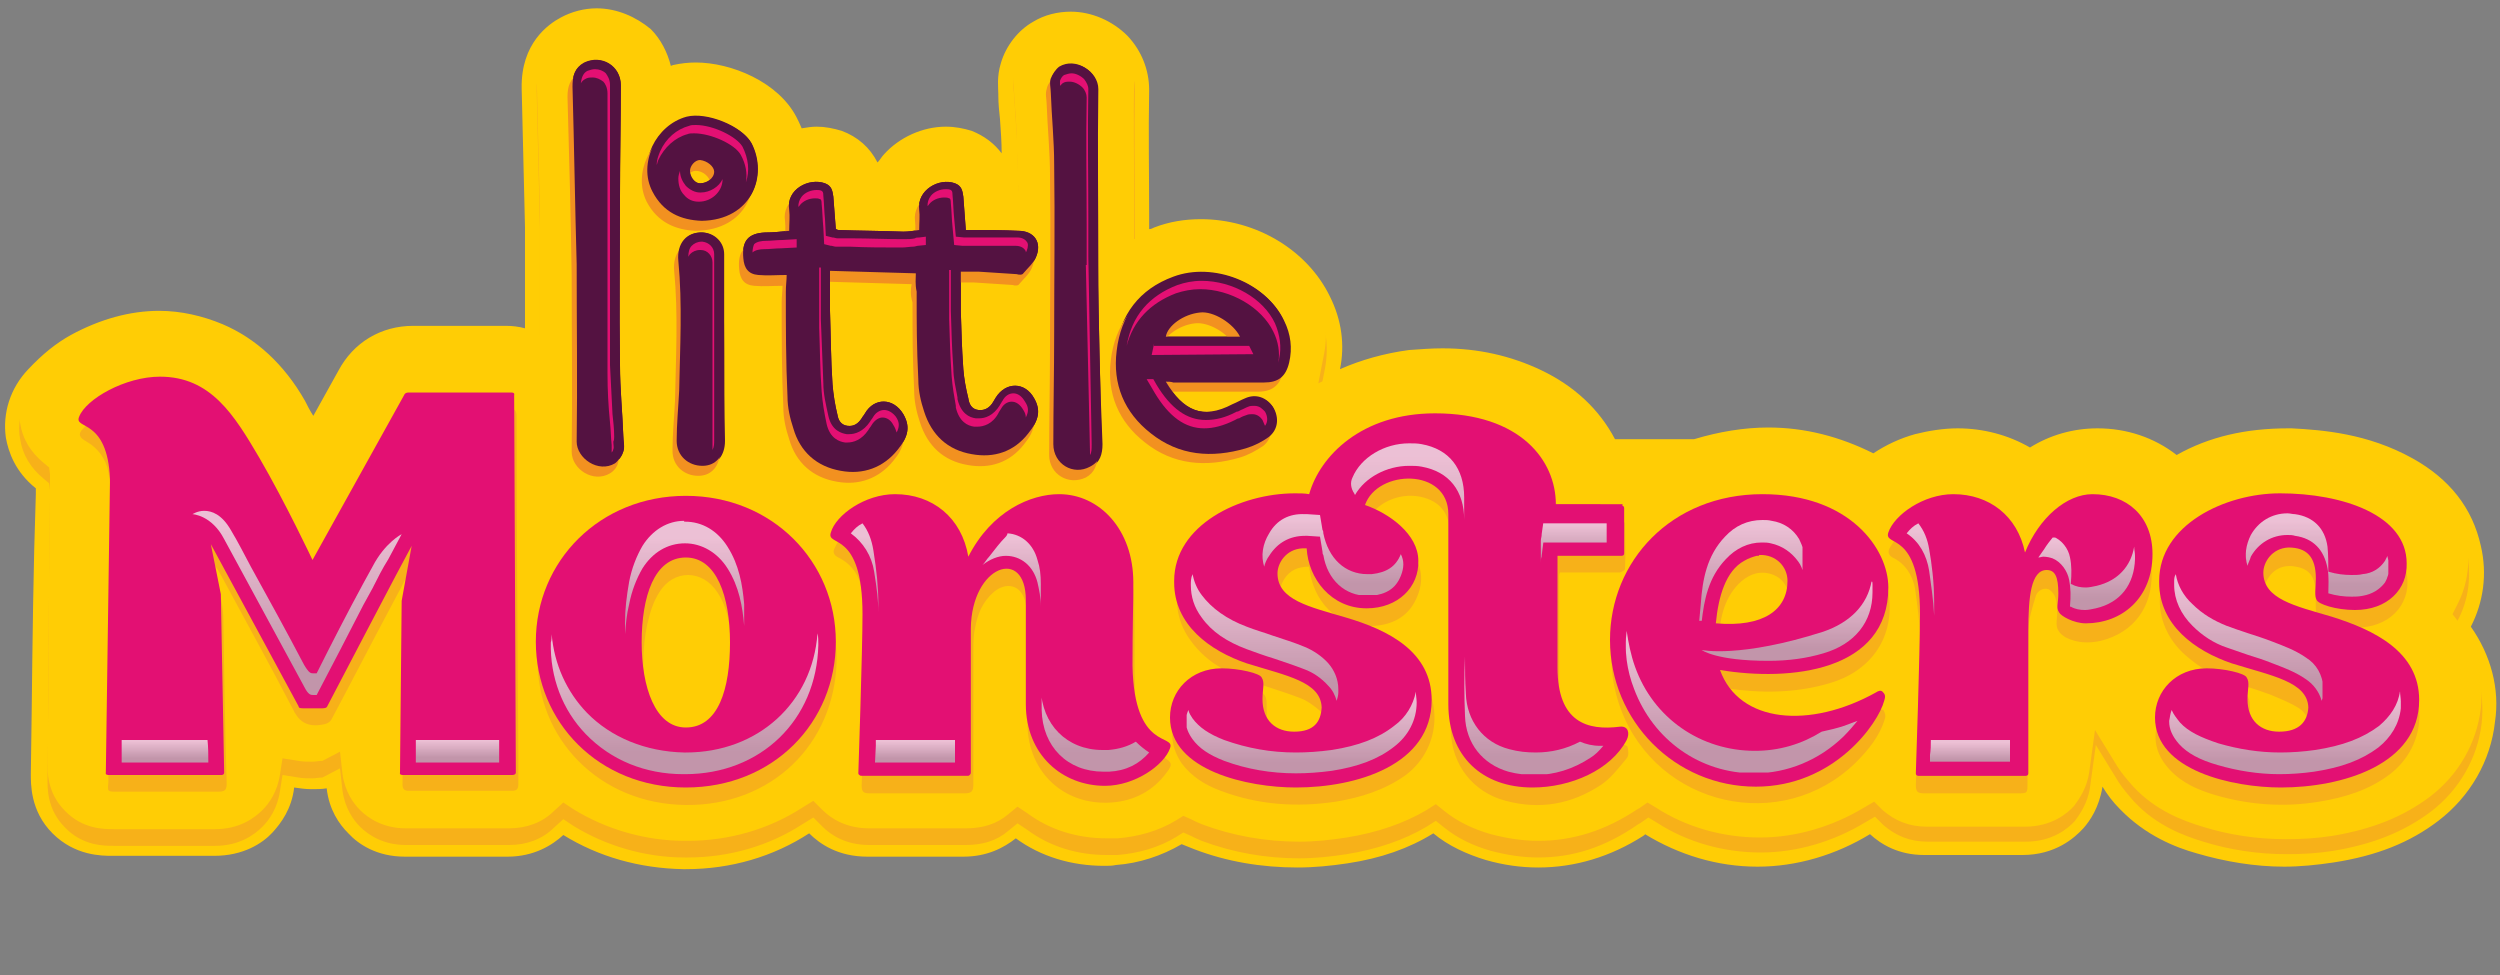 <svg xmlns="http://www.w3.org/2000/svg" xmlns:xlink="http://www.w3.org/1999/xlink" id="Layer_1" x="0px" y="0px" width="300" height="117" viewBox="0 0 300 117" style="enable-background:new 0 0 300 117;" xml:space="preserve"><rect x="0" y="0" width="300" height="117" fill="#808080" stroke="none"/><style type="text/css">	.st0{fill:#FFCD05;}	.st1{fill:#F7B119;}	.st2{fill:#541241;}	.st3{fill:none;}	.st4{opacity:0.79;}	.st5{clip-path:url(#SVGID_2_);}	.st6{clip-path:url(#SVGID_4_);fill:url(#SVGID_5_);}	.st7{fill:#E31073;}	.st8{clip-path:url(#SVGID_7_);}	.st9{clip-path:url(#SVGID_9_);fill:url(#SVGID_10_);}	.st10{clip-path:url(#SVGID_12_);}	.st11{clip-path:url(#SVGID_14_);fill:url(#SVGID_15_);}	.st12{clip-path:url(#SVGID_17_);}	.st13{clip-path:url(#SVGID_19_);fill:url(#SVGID_20_);}	.st14{clip-path:url(#SVGID_22_);}	.st15{clip-path:url(#SVGID_24_);fill:url(#SVGID_25_);}	.st16{clip-path:url(#SVGID_27_);}	.st17{clip-path:url(#SVGID_29_);fill:url(#SVGID_30_);}	.st18{clip-path:url(#SVGID_32_);}	.st19{clip-path:url(#SVGID_34_);fill:url(#SVGID_35_);}	.st20{clip-path:url(#SVGID_37_);}	.st21{clip-path:url(#SVGID_39_);fill:url(#SVGID_40_);}	.st22{clip-path:url(#SVGID_42_);}	.st23{clip-path:url(#SVGID_44_);fill:url(#SVGID_45_);}	.st24{clip-path:url(#SVGID_47_);}	.st25{clip-path:url(#SVGID_49_);fill:url(#SVGID_50_);}	.st26{clip-path:url(#SVGID_52_);}	.st27{clip-path:url(#SVGID_54_);fill:url(#SVGID_55_);}	.st28{clip-path:url(#SVGID_57_);}	.st29{clip-path:url(#SVGID_59_);fill:url(#SVGID_60_);}	.st30{clip-path:url(#SVGID_62_);}	.st31{clip-path:url(#SVGID_64_);fill:url(#SVGID_65_);}	.st32{clip-path:url(#SVGID_67_);}	.st33{clip-path:url(#SVGID_69_);fill:url(#SVGID_70_);}	.st34{clip-path:url(#SVGID_72_);}	.st35{clip-path:url(#SVGID_74_);fill:url(#SVGID_75_);}	.st36{clip-path:url(#SVGID_77_);}	.st37{clip-path:url(#SVGID_79_);fill:url(#SVGID_80_);}	.st38{clip-path:url(#SVGID_82_);}	.st39{clip-path:url(#SVGID_84_);fill:url(#SVGID_85_);}	.st40{clip-path:url(#SVGID_87_);}	.st41{clip-path:url(#SVGID_89_);fill:url(#SVGID_90_);}	.st42{clip-path:url(#SVGID_92_);}	.st43{clip-path:url(#SVGID_94_);fill:url(#SVGID_95_);}	.st44{clip-path:url(#SVGID_97_);}	.st45{clip-path:url(#SVGID_99_);fill:url(#SVGID_100_);}	.st46{clip-path:url(#SVGID_102_);}	.st47{clip-path:url(#SVGID_104_);fill:url(#SVGID_105_);}	.st48{clip-path:url(#SVGID_107_);}	.st49{clip-path:url(#SVGID_109_);fill:url(#SVGID_110_);}	.st50{clip-path:url(#SVGID_112_);}	.st51{clip-path:url(#SVGID_114_);fill:url(#SVGID_115_);}	.st52{clip-path:url(#SVGID_117_);}	.st53{clip-path:url(#SVGID_119_);fill:url(#SVGID_120_);}	.st54{clip-path:url(#SVGID_122_);}	.st55{clip-path:url(#SVGID_124_);fill:url(#SVGID_125_);}	.st56{clip-path:url(#SVGID_127_);}	.st57{clip-path:url(#SVGID_129_);fill:url(#SVGID_130_);}	.st58{fill:#F29120;}</style><path class="st0" d="M296.5,75.2c1.5-2.9,2-6.3,1.2-9.7c-1-4.5-3.7-8-8.2-10.5c-5.4-3-10.8-3.4-14.5-3.6l-0.4,0  c-5.1,0-9.5,1-13.4,3.2c-2.7-2.1-6-3.2-9.5-3.2c-2.9,0-5.7,0.8-8.1,2.3c-2.6-1.5-5.6-2.3-8.7-2.3c-1.7,0-3.5,0.3-5.1,0.7  c-1.8,0.5-3.5,1.3-5,2.3c-4-2-8.2-3.1-12.6-3.1c-2.9,0-5.9,0.5-8.9,1.4h-9.5c-1.9-3.6-4.9-6.4-8.9-8.3c-3.6-1.7-7.5-2.6-11.8-2.6  c-1.3,0-2.6,0.1-4,0.2c-3,0.4-5.8,1.2-8.3,2.3c0.6-2.9,0.2-5.9-1.2-8.7c-2.7-5.6-8.9-9.3-15.5-9.3c-1.9,0-3.8,0.3-5.6,1  c-0.2,0.1-0.4,0.2-0.6,0.2c0-0.5,0-1,0-1.5c0-5-0.1-10.1,0-15.2c0-2.4-0.9-4.7-2.6-6.5c-1.8-1.8-4.3-2.9-6.8-2.9  c-1.6,0-3.2,0.4-4.5,1.2c-1.8,1-3.3,2.9-3.9,5c-0.5,1.6-0.3,3-0.3,3.7c0,0.1,0,0.1,0,0.2c0,0.9,0.1,1.9,0.2,2.8  c0.1,1.4,0.2,2.8,0.2,4.1c-0.9-1.2-2.1-2.1-3.6-2.7c-1-0.3-2-0.5-3.1-0.5c-2.8,0-5.6,1.3-7.4,3.3c-0.3,0.3-0.5,0.7-0.8,1  c-0.9-1.8-2.4-3.1-4.3-3.8c-1-0.3-2-0.5-3-0.5c-0.6,0-1.2,0.1-1.8,0.2c-0.2-0.5-0.4-0.9-0.6-1.3c-2.2-4.3-7.9-6.6-12.1-6.6  c-0.9,0-1.8,0.1-2.7,0.3c-0.1,0-0.2,0.1-0.3,0.1c-0.4-1.6-1.2-3.2-2.4-4.4C76.3,2,74,1,71.6,1c-1.5,0-3,0.4-4.3,1.1  c-1.5,0.8-4.8,3.1-4.7,8.5l0.4,16.7l0,4.5c0,2,0,3.9,0,5.9c0,0.6,0,1.2,0,1.7c-0.7-0.2-1.5-0.3-2.3-0.3l-0.1,0c-1.7,0-3.5,0-5.3,0  c-1.9,0-3.7,0-5.6,0l-0.1,0c-3.9,0-7.2,2-9,5.4c-1,1.8-2,3.6-3,5.4c-0.4-0.6-0.7-1.2-1-1.8c-2.5-4.4-5.9-7.5-9.9-9.2  c-2.4-1-5-1.6-7.6-1.6c-3.5,0-7.1,1-10.6,2.9c-1.8,1-3.4,2.3-5.1,4.1c-2.2,2.3-3.1,5.3-2.7,8.2c0.3,1.7,1.1,4.1,3.6,6.1  c0,0.3,0,0.5,0,0.7C4,68,3.9,76.9,3.8,85.6l-0.1,7.2c0,1.2-0.1,4.5,2.6,7.2c2.7,2.7,5.9,2.7,7.2,2.7l6.3,0c1.9,0,3.9,0,5.8,0l0.1,0  c3.5,0,5.8-1.5,7-2.8c1-1.1,2.3-2.8,2.6-5.4c0.7,0.1,1.3,0.2,2.1,0.2c0.6,0,1.2,0,1.8-0.1h0c0.3,2.6,1.5,4.3,2.6,5.4  c1.2,1.3,3.4,2.8,6.8,2.8l0,0c2,0,4.1,0,6.1,0c2,0,4.1,0,6.1,0l0.1,0c3.2,0,5.4-1.4,6.7-2.6c4.2,2.6,9.1,4,14.4,4.1l0.3,0  c5.4,0,10.5-1.5,14.8-4.3c1.3,1.3,3.5,2.8,7,2.8l0.1,0c1.8,0,3.7,0,5.6,0c1.8,0,3.8,0,5.7,0l0.1,0c2.9,0,4.9-1.1,6.3-2.2  c3,2.2,6.7,3.3,10.6,3.3c0.5,0,1,0,1.4-0.1c2.8-0.2,5.5-1.1,7.9-2.5c0.5,0.2,1,0.4,1.5,0.6c3.9,1.5,8.1,2.2,12.4,2.2  c2,0,4-0.2,6-0.5c4-0.6,7.4-1.8,10.3-3.6c1.8,1.5,4,2.5,6.3,3.2c2.1,0.6,4.2,0.9,6.3,0.9c4.4,0,8.7-1.3,12.6-3.8  c0.1-0.1,0.2-0.1,0.2-0.2c4.1,2.5,8.7,3.9,13.5,3.9c4.7,0,9.4-1.4,13.5-3.9c1.3,1.2,3.4,2.5,6.5,2.5c0.1,0,0.2,0,0.3,0  c0.6,0,1.3,0,1.9,0c0.5,0,0.9,0,1.4,0c0.5,0,0.9,0,1.4,0c0.6,0,1.2,0,1.8,0l0.1,0c0.6,0,1.3,0,1.9,0c1.1,0,1.9,0,2.7,0  c0.1,0,0.2,0,0.3,0c3.9,0,6.2-2,7.3-3.2c0.8-0.9,1.9-2.5,2.3-5c0.6,1,1.3,1.9,2.1,2.7c3.1,3.2,6.7,4.6,9.2,5.3c3.4,1,7,1.6,10.5,1.6  c1.9,0,3.9-0.2,5.9-0.5c5.2-0.8,9.2-2.4,12.6-5c3.8-2.9,6.3-7.2,6.8-11.9C300,82.7,298.9,78.6,296.5,75.2"></path><path class="st1" d="M184.6,102.9c-1.9,0-3.8-0.3-5.7-0.8c-2.1-0.6-4-1.5-5.6-2.8l-1-0.8l-1.1,0.7c-2.7,1.6-5.9,2.7-9.6,3.3  c-1.9,0.3-3.8,0.5-5.7,0.5c-4,0-8-0.7-11.7-2.1c-0.5-0.2-0.9-0.4-1.3-0.6l-0.9-0.4l-0.8,0.5c-2.1,1.3-4.6,2-7.1,2.2  c-0.4,0-0.9,0-1.3,0c-3.5,0-6.8-1-9.5-3l-1.2-0.8l-1.1,0.9c-1.4,1.2-3.1,1.7-5.1,1.7l-0.1,0c-2,0-3.9,0-5.8,0c-1.9,0-3.8,0-5.6,0  l-0.1,0c-2.8,0-4.6-1.2-5.6-2.2l-1.1-1.1l-1.3,0.8c-4,2.6-8.8,4-13.8,4l-0.3,0c-4.8,0-9.5-1.4-13.4-3.8l-1.2-0.8l-1.1,1  c-1.4,1.4-3.3,2.1-5.4,2.1H61c-2,0-4.1,0-6.1,0c-2,0-4.1,0-6.1,0h-0.1c-2.7,0-4.5-1.2-5.5-2.2c-0.8-0.8-1.8-2.2-2.1-4.3l-0.3-2.7  l-2.1,1.1c-0.4,0-0.8,0.1-1.2,0.1c-0.6,0-1.2,0-1.7-0.1l-1.9-0.3l-0.3,1.9c-0.3,2.1-1.3,3.5-2.1,4.3c-1,1-2.8,2.3-5.7,2.3l-0.1,0  c-1.9,0-3.9,0-5.8,0l-6.3,0c-1.1,0-3.7,0-5.8-2.2c-2.2-2.2-2.1-4.8-2.1-5.9l0.1-7.2C5.8,77.9,5.9,68.7,6,59.7c0-0.3,0-0.6,0-0.9  l-0.1-0.8l-0.6-0.5c-1.6-1.3-2.6-2.9-2.9-4.9c-0.4-2.3,0.4-4.7,2.2-6.6c1.6-1.7,3-2.9,4.6-3.8c3.2-1.8,6.5-2.7,9.7-2.7  c2.3,0,4.6,0.5,6.9,1.4c3.7,1.6,6.7,4.4,9,8.5c0.3,0.6,0.7,1.2,1,1.8l1.6,2.9l1.6-2.9c1-1.8,2-3.6,3-5.4c1.5-2.8,4.2-4.4,7.4-4.4  l0.1,0c1.9,0,3.8,0,5.6,0c1.9,0,3.6,0,5.4,0l0.1,0c0.6,0,1.2,0.1,1.9,0.2l2.3,0.5l0-4.1c0-2,0-3.9,0-5.9l0-4.5L64.4,11  c-0.1-4.1,2.3-6,3.7-6.8c1.1-0.6,2.3-0.9,3.5-0.9c2,0,3.8,0.8,5.2,2.1c1,1,1.6,2.2,1.9,3.5l0.5,1.9l1.9-0.6c0.1,0,0.2-0.1,0.3-0.1  c0.7-0.2,1.4-0.3,2.2-0.3c3.7,0,8.6,2.1,10.4,5.6c0.2,0.4,0.4,0.8,0.5,1.1l0.6,1.5l1.5-0.3c0.5-0.1,1-0.1,1.4-0.1  c0.8,0,1.7,0.1,2.4,0.4c1.5,0.5,2.6,1.5,3.2,2.8l1.5,2.9l1.8-2.7c0.2-0.3,0.4-0.5,0.6-0.8c1.5-1.7,3.7-2.7,6-2.7  c0.9,0,1.7,0.1,2.5,0.4c1.1,0.4,2,1.1,2.7,2l3.6,4.9l-0.2-6.1c0-1.3-0.1-2.7-0.2-4.1l0-0.1c-0.1-0.9-0.1-1.9-0.2-2.8l0-0.1  c0,0,0-0.2,0-0.2c-0.1-0.7-0.2-1.8,0.2-3c0.5-1.6,1.6-3.1,3.1-3.9c1.1-0.6,2.3-1,3.6-1c2,0,4,0.8,5.5,2.3c1.4,1.4,2.1,3.2,2.1,5.1  c-0.1,5,0,10.2,0,15.2l0,4.4l2.6-1.1c0.2-0.1,0.4-0.1,0.5-0.2c1.5-0.6,3.2-0.9,4.9-0.9c5.9,0,11.5,3.3,13.8,8.3c1.1,2.4,1.5,5,1,7.6  l-0.7,3.6l3.3-1.6c2.3-1.1,4.9-1.8,7.8-2.2c1.3-0.2,2.5-0.2,3.8-0.2c3.9,0,7.6,0.8,10.9,2.4c3.6,1.7,6.3,4.3,8,7.5l0.5,1h11l0.3-0.1  c2.8-0.9,5.6-1.3,8.4-1.3c4.1,0,8,1,11.7,2.9l1,0.5l0.9-0.6c1.3-0.9,2.8-1.5,4.5-2c1.5-0.4,3-0.7,4.6-0.7c2.8,0,5.4,0.7,7.8,2.1  l1,0.6l1-0.6c2.1-1.3,4.5-2,7.1-2c3.1,0,6,1,8.4,2.8l1,0.7l1.1-0.6c3.7-2,7.8-2.9,12.5-2.9l0.3,0c3.4,0.1,8.6,0.6,13.6,3.3  c3.9,2.2,6.4,5.3,7.2,9.2c0.6,3,0.3,5.9-1.1,8.5l-0.5,1l0.7,0.9c2.1,3,3.1,6.7,2.7,10.4c-0.5,4.2-2.7,8-6.1,10.6  c-3.2,2.4-6.9,3.9-11.7,4.7c-1.9,0.3-3.7,0.4-5.6,0.4c-3.4,0-6.8-0.5-10-1.5c-2.3-0.7-5.6-1.9-8.3-4.8c-0.7-0.8-1.4-1.6-1.9-2.4  l-2.7-4.4l-0.7,5.1c-0.3,2-1.3,3.3-1.8,4c-0.8,0.9-2.7,2.5-5.9,2.5c-0.1,0-0.2,0-0.3,0c-0.8,0-1.7,0-2.8,0c-0.6,0-1.3,0-1.9,0h-0.1  c-0.6,0-1.2,0-1.8,0c-0.5,0-1.5,0-1.5,0c-0.5,0-0.9,0-1.3,0c-0.6,0-1.3,0-1.9,0c-0.1,0-0.2,0-0.2,0c-2.1,0-3.8-0.7-5.3-2l-1-1  l-1.2,0.7c-3.8,2.3-8.2,3.6-12.5,3.6c-4.4,0-8.8-1.2-12.5-3.6l-1-0.6l-1,0.7c-0.1,0-0.1,0.1-0.2,0.1  C192.6,101.7,188.7,102.9,184.6,102.9"></path><path class="st0" d="M184.6,100.9c-1.9,0-3.8-0.3-5.7-0.8c-2.1-0.6-4-1.5-5.6-2.8l-1-0.8l-1.1,0.7c-2.7,1.6-5.9,2.7-9.6,3.3  c-1.9,0.3-3.8,0.5-5.7,0.5c-4,0-8-0.7-11.7-2.1c-0.5-0.2-0.9-0.4-1.3-0.6l-0.9-0.4l-0.8,0.5c-2.1,1.3-4.6,2-7.1,2.2  c-0.4,0-0.9,0-1.3,0c-3.5,0-6.8-1-9.5-3l-1.2-0.8l-1.1,0.9c-1.4,1.2-3.1,1.7-5.1,1.7l-0.1,0c-2,0-3.9,0-5.8,0c-1.9,0-3.8,0-5.6,0  l-0.1,0c-2.8,0-4.6-1.2-5.6-2.2l-1.1-1.1l-1.3,0.8c-4,2.6-8.8,4-13.8,4l-0.3,0c-4.8,0-9.5-1.4-13.4-3.8l-1.2-0.8l-1.1,1  c-1.4,1.4-3.3,2.1-5.4,2.1H61c-2,0-4.1,0-6.1,0c-2,0-4.1,0-6.1,0h-0.1c-2.7,0-4.5-1.2-5.5-2.2c-0.8-0.8-1.8-2.2-2.1-4.3l-0.3-2.7  l-2.1,1.1c-0.4,0-0.8,0.1-1.2,0.1c-0.6,0-1.2,0-1.7-0.1l-1.9-0.3l-0.3,1.9c-0.3,2.1-1.3,3.5-2.1,4.3c-1,1-2.8,2.3-5.7,2.3l-0.1,0  c-1.9,0-3.9,0-5.8,0l-6.3,0c-1.1,0-3.7,0-5.8-2.2c-2.2-2.2-2.1-4.8-2.1-5.9l0.1-7.2C5.8,76,5.9,66.7,6,57.8c0-0.3,0-0.6,0-0.9  l-0.1-0.8l-0.6-0.5c-1.6-1.3-2.6-2.9-2.9-4.9c-0.4-2.3,0.4-4.7,2.2-6.6c1.6-1.7,3-2.9,4.6-3.8c3.2-1.8,6.5-2.7,9.7-2.7  c2.3,0,4.6,0.5,6.9,1.4c3.7,1.6,6.7,4.4,9,8.5c0.3,0.6,0.7,1.2,1,1.8l1.6,2.9l1.6-2.9c1-1.8,2-3.6,3-5.4c1.5-2.8,4.2-4.4,7.4-4.4  l0.1,0c1.9,0,3.8,0,5.6,0c1.9,0,3.6,0,5.4,0l0.1,0c0.6,0,1.2,0.1,1.9,0.2l2.3,0.5l0-4.1c0-2,0-3.9,0-5.9l0-4.5L64.4,9  c-0.1-4.1,2.3-6,3.7-6.8c1.1-0.6,2.3-0.9,3.5-0.9c2,0,3.8,0.8,5.2,2.1c1,1,1.6,2.2,1.9,3.5L79.1,9L81,8.4c0.1,0,0.2-0.1,0.3-0.1  C82,8.1,82.8,8,83.5,8c3.7,0,8.6,2.1,10.4,5.6c0.2,0.4,0.4,0.8,0.5,1.1l0.6,1.5l1.5-0.3c0.5-0.1,1-0.1,1.4-0.1  c0.8,0,1.7,0.1,2.4,0.4c1.5,0.5,2.6,1.5,3.2,2.8l1.5,2.9l1.8-2.7c0.2-0.3,0.4-0.5,0.6-0.8c1.5-1.7,3.7-2.7,6-2.7  c0.9,0,1.7,0.1,2.5,0.4c1.1,0.4,2,1.1,2.7,2l3.6,4.9l-0.2-6.1c0-1.3-0.1-2.7-0.2-4.1l0-0.1c-0.1-0.9-0.1-1.9-0.2-2.8l0-0.1  c0,0,0-0.2,0-0.2c-0.1-0.7-0.2-1.8,0.2-3c0.5-1.6,1.6-3.1,3.1-3.9c1.1-0.6,2.3-1,3.6-1c2,0,4,0.8,5.5,2.3c1.4,1.4,2.1,3.2,2.1,5.1  c-0.1,5,0,10.2,0,15.2l0,4.4l2.6-1.1c0.2-0.1,0.4-0.1,0.5-0.2c1.5-0.6,3.2-0.9,4.9-0.9c5.9,0,11.5,3.3,13.8,8.3c1.1,2.4,1.5,5,1,7.6  l-0.7,3.6l3.3-1.6c2.3-1.1,4.9-1.8,7.8-2.2c1.3-0.2,2.5-0.2,3.8-0.2c3.9,0,7.6,0.8,10.9,2.4c3.6,1.7,6.3,4.3,8,7.5l0.5,1h11l0.3-0.1  c2.8-0.9,5.6-1.3,8.4-1.3c4.1,0,8,1,11.7,2.9l1,0.5l0.9-0.6c1.3-0.9,2.8-1.5,4.5-2c1.5-0.4,3-0.7,4.6-0.7c2.8,0,5.4,0.7,7.8,2.1  l1,0.6l1-0.6c2.1-1.3,4.5-2,7.1-2c3.1,0,6,1,8.4,2.8l1,0.7l1.1-0.6c3.7-2,7.8-2.9,12.5-2.9l0.3,0c3.4,0.1,8.6,0.6,13.6,3.3  c3.9,2.2,6.4,5.3,7.2,9.2c0.6,3,0.3,5.9-1.1,8.5l-0.5,1l0.7,0.9c2.1,3,3.1,6.7,2.7,10.4c-0.5,4.2-2.7,8-6.1,10.6  c-3.2,2.4-6.9,3.9-11.7,4.7c-1.9,0.3-3.7,0.4-5.6,0.4c-3.4,0-6.8-0.5-10-1.5c-2.3-0.7-5.6-1.9-8.3-4.8c-0.7-0.8-1.4-1.6-1.9-2.4  l-2.7-4.4l-0.7,5.1c-0.3,2-1.3,3.3-1.8,4c-0.8,0.9-2.7,2.5-5.9,2.5c-0.1,0-0.2,0-0.3,0c-0.8,0-1.7,0-2.8,0c-0.6,0-1.3,0-1.9,0h-0.1  c-0.6,0-1.2,0-1.8,0c-0.5,0-1.5,0-1.5,0c-0.5,0-0.9,0-1.3,0c-0.6,0-1.3,0-1.9,0c-0.1,0-0.2,0-0.2,0c-2.1,0-3.8-0.7-5.3-2l-1-1  l-1.2,0.7c-3.8,2.3-8.2,3.6-12.5,3.6c-4.4,0-8.8-1.2-12.5-3.6l-1-0.6l-1,0.7c-0.1,0-0.1,0.1-0.2,0.1  C192.6,99.7,188.7,100.9,184.6,100.9"></path><path class="st2" d="M109.9,32.8c-3.5-0.1-6.8-0.2-10.3-0.3c0,1.7,0,3.3,0,4.8c0.1,2.9,0.1,5.8,0.3,8.8c0.1,1.2,0.3,2.5,0.6,3.7  c0.1,0.6,0.4,1.2,1.2,1.3c0.8,0.1,1.3-0.3,1.7-0.9c0.1-0.2,0.3-0.4,0.4-0.6c1.1-1.9,3.4-1.9,4.6,0.1c0.8,1.4,0.7,2.6-0.7,4.3  c-1.7,2.1-4.1,3-6.8,2.5c-2.9-0.5-4.9-2.3-5.7-5.1c-0.4-1.2-0.7-2.5-0.7-3.8c-0.2-4.2-0.2-8.4-0.2-12.6c0-0.7,0.1-1.4,0.1-2  c-1.2,0-2.3,0.1-3.4,0c-1.2-0.1-1.7-0.8-1.8-2c-0.2-2.1,0.6-3,2.6-3.1c1,0,1.9-0.1,2.9-0.2c0-0.9,0.1-1.7,0-2.5  c-0.4-2.5,2.4-3.9,4.3-3.2c0.8,0.3,0.9,0.9,1,1.6c0.1,1.3,0.2,2.6,0.3,3.9c0.1,0,0.2,0.1,0.3,0.1c2.6,0.1,5.2,0.1,7.8,0.2  c0.6,0,1.3-0.1,1.9-0.2c0-0.9,0.1-1.7,0-2.4c-0.3-2.4,2.4-3.9,4.3-3.2c0.8,0.3,0.9,0.9,1,1.6c0.1,1.3,0.2,2.6,0.3,4  c0.2,0,0.4,0,0.6,0c1.9,0,3.8,0,5.7,0.1c1.9,0,2.9,1.4,2.1,3.2c-0.3,0.7-1,1.3-1.5,1.9c-0.1,0.2-0.5,0.2-0.8,0.1  c-1.5-0.1-3.1-0.2-4.6-0.3c-0.6,0-1.3,0-2.1,0c0,1.7,0,3.2,0,4.8c0.1,2.9,0.1,4,0.3,6.9c0.1,1.2,0.3,2.3,0.6,3.5  c0.1,0.7,0.4,1.3,1.2,1.4c0.8,0.1,1.4-0.3,1.8-1c0.1-0.2,0.2-0.3,0.3-0.5c1.2-1.9,3.5-1.9,4.6,0.1c0.8,1.4,0.6,2.6-0.7,4.2  c-1.7,2.2-4.1,3-6.8,2.5c-2.9-0.5-4.8-2.3-5.7-5.1c-0.4-1.2-0.7-2.5-0.7-3.8c-0.2-4.2-0.2-6.4-0.2-10.6  C109.8,34.1,109.9,33.4,109.9,32.8 M140.7,45.8c3.6,0,7.3,0,10.9,0c1.7,0,2.6-0.8,3-2.4c0.4-1.7,0.1-3.4-0.6-5  c-2.1-4.5-8.4-7-13.2-5.2c-4.1,1.5-6.4,4.6-6.9,8.8c-0.5,4,0.9,7.4,4.1,9.9c3.4,2.7,7.3,3,11.4,1.8c1-0.3,1.9-0.8,2.8-1.4  c1.1-0.9,1.2-2.3,0.5-3.5c-0.7-1.1-2-1.6-3.3-1c-0.5,0.2-1,0.5-1.5,0.7c-3.6,1.9-6,0.8-8.1-2.8C140.2,45.8,140.5,45.8,140.7,45.8   M139.8,40.4c0.3-1.3,2.2-2.7,4.1-2.9c1.6-0.2,4.1,1.2,4.8,2.9C145.8,40.4,142.8,40.4,139.8,40.4 M131.8,31.9c0-7.1-0.1-14.1,0-21.2  c0-2.1-2.6-3.8-4.6-2.6c-0.5,0.3-0.9,0.8-1,1.4c-0.2,0.6,0,1.2,0,1.8c0.1,2.8,0.4,5.7,0.4,8.5c0.1,6.8,0,13.6,0,20.5  c0,4.4-0.1,8.7-0.1,13.1c0,2.3,2.3,3.7,4.4,2.7c1.1-0.6,1.4-1.6,1.4-2.8C132,46.1,131.8,39,131.8,31.9  C131.7,31.9,131.7,31.9,131.8,31.9 M69.2,31.7c0,7.1,0.1,14.1,0,21.2c0,2.1,2.6,3.8,4.6,2.6c0.5-0.3,0.9-0.8,1-1.4  c0.2-0.6,0-1.2,0-1.8c-0.1-2.8-0.4-5.7-0.4-8.5c-0.1-6.8,0-13.6,0-20.5c0-4.4,0.1-8.7,0.1-13.1c0-2.3-2.3-3.7-4.4-2.7  c-1.1,0.6-1.4,1.6-1.4,2.8C68.9,17.5,69.1,24.6,69.2,31.7C69.2,31.7,69.2,31.7,69.2,31.7 M86.9,41.8c0-3.8,0-7.5,0-11.3  c0-1.4-1.1-2.5-2.5-2.6c-1.9-0.1-3.1,1.3-2.9,3.4c0.5,5.2,0.2,10.4,0.1,15.6c-0.1,2-0.3,4-0.3,6c0,1.8,1.4,3,3.1,3  c1.6,0,2.6-1.2,2.6-3C86.9,49.2,86.9,45.5,86.9,41.8L86.9,41.8z M90.1,17.1c-1.1-2-5.3-3.7-7.7-3.1c-3.7,1-5.9,5.5-4.2,8.9  c1.3,2.5,3.5,3.4,5.9,3.5C90.2,26.4,92.2,21.1,90.1,17.1 M84.1,19.2c0.9,0,1.7,0.8,1.7,1.4C85.7,21.4,84.9,22,84,22  c-0.7,0-1.3-0.7-1.2-1.5C82.8,19.9,83.4,19.2,84.1,19.2"></path><polyline class="st3" points="300,118 300,1 0,1 0,118 "></polyline><g class="st4">	<g>		<defs>			<rect id="SVGID_1_" x="11.9" y="49.4" width="3.1" height="8.7"></rect>		</defs>		<clipPath id="SVGID_2_">			<use xlink:href="#SVGID_1_" style="overflow:visible;"></use>		</clipPath>		<g class="st5">			<defs>				<path id="SVGID_3_" d="M11.9,50.6c1.4,1.1,2.3,2.5,2.7,4.3c0.2,1.2,0.4,2.3,0.4,3.3c0-0.6,0-1.1,0-1.7c0,0,0-0.1,0-0.1v-0.2      c0-1.2-0.1-2.5-0.4-4c-0.2-1.1-0.6-2-1.2-2.8C12.9,49.7,12.4,50.1,11.9,50.6"></path>			</defs>			<clipPath id="SVGID_4_">				<use xlink:href="#SVGID_3_" style="overflow:visible;"></use>			</clipPath>							<linearGradient id="SVGID_5_" gradientUnits="userSpaceOnUse" x1="-312.581" y1="647.384" x2="-311.985" y2="647.384" gradientTransform="matrix(0 11.396 11.396 0 -7363.945 3612.098)">				<stop offset="0" style="stop-color:#EFEEEE"></stop>				<stop offset="2.423880e-003" style="stop-color:#EFEEEE"></stop>				<stop offset="1" style="stop-color:#B9B8B8"></stop>			</linearGradient>			<rect x="11.9" y="49.4" class="st6" width="3.1" height="8.7"></rect>		</g>	</g></g><path class="st1" d="M49.4,68.1c-0.9,1.7-1.8,3.4-2.7,5.1c-2.3,4.3-4.5,8.6-6.8,12.9c-0.3,0.7-0.8,0.8-1.5,0.9  c-1.7,0.2-2.6-0.5-3.3-2c-2.8-5.4-5.8-10.8-8.7-16.2c-0.2-0.3-0.4-0.7-0.7-1c0.3,1.5,0.6,2.9,0.9,4.4c0.1,0.7,0.2,1.4,0.2,2.1  c0.1,6.6,0.2,13.1,0.4,19.7c0,0.8-0.2,1-1,1c-4.1,0-8.1,0-12.2,0c-1.1,0-1.1,0-1-1.1c0.1-11.2,0.3-22.3,0.4-33.5  c0-1.3-0.2-2.6-0.4-3.8c-0.3-1.5-1.2-2.8-2.6-3.6c-0.9-0.5-1.1-0.9-0.4-1.6c0.8-0.9,1.8-1.8,2.9-2.4c3.3-1.8,6.9-2.5,10.6-1  c2.6,1.1,4.4,3.2,5.7,5.5c2.8,4.9,5.4,9.9,8.1,14.8c0.1,0.2,0.3,0.5,0.4,0.8c1.7-3,3.3-6,5-9c1.9-3.4,3.9-6.9,5.8-10.3  c0.3-0.6,0.7-0.8,1.4-0.8c3.7,0,7.4,0,11.1,0c0.8,0,1,0.3,1,1c0,13.5,0.1,27.1,0.2,40.6c0,1.2,0,2.4,0,3.5c0,0.6-0.2,0.8-0.8,0.8  c-4.1,0-8.2,0-12.3,0c-0.6,0-0.8-0.2-0.8-0.8c0.1-6.6,0.1-13.2,0.3-19.9c0-1.9,0.6-3.7,0.9-5.6c0-0.2,0.1-0.5,0.1-0.7  C49.5,68.2,49.4,68.1,49.4,68.1 M157.3,61.4c-0.4,0-0.8,0-1.2,0c-4,0-7.8,1-11,3.4c-4.1,3.1-5.1,8.2-2.2,12.1  c1.6,2.2,3.8,3.6,6.3,4.5c2.3,0.9,4.6,1.5,6.9,2.4c0.8,0.3,1.6,0.9,2.3,1.5c1.1,1.1,0.9,3.1-0.3,4c-1.9,1.5-5.3,0.5-5.9-1.9  c-0.2-1-0.2-2-0.2-3c0-0.8-0.3-1.3-1.1-1.5c-1.6-0.5-3.2-0.7-4.9-0.5c-2.2,0.3-3.9,1.4-4.8,3.5c-0.9,2-0.6,3.9,0.6,5.7  c1.2,1.6,2.8,2.6,4.7,3.3c4.5,1.7,9.1,2,13.8,1.3c3-0.5,5.9-1.4,8.4-3.2c4.5-3.4,4.6-10.1,0.2-13.5c-2-1.6-4.4-2.5-6.9-3.2  c-1.9-0.6-3.8-1.2-5.6-1.9c-0.8-0.3-1.6-1-2.2-1.6c-0.8-1-0.8-2.2-0.1-3.3c0.7-1.1,1.7-1.5,3-1.5c0,0.3,0.1,0.5,0.1,0.7  c0.7,4.1,3.9,6.8,7.8,6.4c2.4-0.2,4.2-1.3,5.1-3.6c0.9-2.2,0.4-4.3-1.4-5.8c-1.3-1.2-2.9-2.1-4.4-3.2c-0.1,0.1-0.1,0-0.1-0.1  c0.9-2,3.6-3.3,6.2-2.8c2.4,0.5,3.6,2,3.6,4.6c0,4.6,0,9.3,0,13.9c0,3.2,0,6.4,0.1,9.6c0.1,4.1,2.7,7.4,6.6,8.4  c4.1,1.1,7.9,0.4,11.4-1.9c1.2-0.8,2.1-2,3.1-3.2c0.3-0.3,0.2-1,0.1-1.4c-0.1-0.2-0.7-0.3-1.1-0.3c-0.6,0-1.3,0-1.9,0  c-2.4-0.1-4.1-1.4-4.8-3.8c-0.2-0.8-0.4-1.7-0.4-2.6c0-4.6,0-9.1,0-13.7c0-0.2,0-0.3,0.1-0.5h1c2,0,4.1,0,6.1,0  c0.3,0,0.7-0.3,0.7-0.4c0.1-1.8,0-3.7,0-5.6h-7.9c0-0.2-0.1-0.4-0.1-0.6c-0.3-4.1-2.5-6.9-6.1-8.6c-3.1-1.6-6.5-1.9-10-1.7  c-3.5,0.2-6.8,1.3-9.6,3.6c-1.9,1.6-3.2,3.5-4,5.8C157.3,61.4,157.3,61.4,157.3,61.4 M114.4,64.3c-2.7-3-7.2-3.7-10.7-1.9  c-1.5,0.8-2.8,1.7-3.5,3.3c-0.3,0.5-0.2,0.9,0.4,1.2c1.6,0.8,2.5,2.1,2.8,3.8c0.3,2,0.6,4,0.5,6c-0.1,5.8-0.3,11.7-0.5,17.5  c0,0.7,0.1,1,0.9,1c3.8,0,7.7,0,11.5,0c0.8,0,1-0.3,1-1c0-5.3,0-10.7,0-16c0-0.9,0-1.9,0.2-2.8c0.3-1.7,0.9-3.2,2.3-4.4  c1.5-1.2,3.2-0.8,3.7,1.1c0.2,0.8,0.3,1.6,0.3,2.4c0,4.2,0,8.3,0,12.5c0.1,5.7,4.4,9.7,10.1,9.3c2.7-0.2,5-1.4,6.6-3.6  c0.8-1,0.6-1.3-0.5-1.9c-1.2-0.6-2.1-1.5-2.4-2.8c-0.4-1.5-0.8-3-0.9-4.5c-0.1-3.8,0-7.5-0.1-11.3c0-1.5-0.2-3-0.7-4.5  c-1.2-3.9-4.4-6.3-8.1-6.4c-3.1,0-5.8,1.2-8,3.4c-1.1,1.1-2,2.5-3.1,3.8C116.1,67,115.5,65.5,114.4,64.3 M82.7,61.6  c-10-0.2-18,7.4-18.2,17.2c-0.2,9.9,7.5,17.7,17.8,17.8c10.2,0.1,17.9-7.2,18.1-17.4C100.4,69.5,92.9,61.8,82.7,61.6 M86.7,86.1  c-1,2.6-3.3,3.9-5.6,3c-1.4-0.5-2.2-1.7-2.7-3c-1.4-3.7-1.5-7.5-0.7-11.3c0.3-1.3,0.7-2.6,1.4-3.7c1.7-2.8,5.2-2.8,7,0  c1.2,1.8,1.5,3.9,1.7,6.1c0.1,0.7,0,1.4,0,2.1C87.7,81.5,87.5,83.8,86.7,86.1 M263.2,64.7c-4.8,3.5-5.4,9.6-1.3,13.6  c1.4,1.3,3,2.4,4.8,3.1c1.8,0.7,3.7,1.2,5.6,1.9c1.2,0.5,2.5,1,3.6,1.7c1.5,1,1.6,3.2,0.4,4.3c-1.2,1.1-2.6,1.1-4,0.6  c-1.3-0.4-2.1-1.4-2.3-2.7c-0.1-0.8-0.1-1.6,0-2.4c0-0.9-0.2-1.5-1.2-1.7c-1.6-0.2-3.2-0.5-4.7-0.5c-2.4,0.1-4.1,1.4-5,3.6  c-0.9,2.3-0.4,4.4,1.3,6.2c1.5,1.6,3.4,2.4,5.4,3c4.1,1.2,8.3,1.5,12.5,0.8c3.1-0.5,6-1.4,8.5-3.3c3.9-3,4.7-8.4,1.7-12  c-1.4-1.7-3.2-2.8-5.2-3.5c-2.5-0.9-5.1-1.7-7.6-2.5c-1.2-0.4-2.4-0.9-3.3-1.9c-0.8-1-0.9-2.4-0.3-3.5c0.7-1.2,1.9-1.8,3.4-1.5  c1.3,0.2,2.1,0.9,2.3,2.3c0.1,1,0.1,2,0.1,2.9c0,0.8,0.2,1.3,1,1.5c1.7,0.6,3.4,0.8,5.2,0.5c3.6-0.6,5.6-3.7,4.5-7.2  c-0.6-2-2-3.2-3.7-4.2c-3.3-1.8-7-2.3-10.5-2.4C270.2,61.4,266.5,62.3,263.2,64.7 M207.2,82.6c4.1,0.6,8.2,0.6,12.3-0.6  c4.9-1.4,7.7-5.3,7.2-10.2c-0.3-3.2-2.1-5.7-4.7-7.4c-5.7-3.7-11.9-3.9-18.1-1.4c-8.9,3.6-12.6,13.6-9.4,22.1  c4.4,11.7,19.3,15.1,28.2,6.4c1.5-1.5,2.9-3.2,3.5-5.3c0.1-0.3,0-0.7-0.2-1c-0.1-0.1-0.6-0.1-0.9,0.1c-1.4,0.6-2.8,1.3-4.3,1.8  c-3,1-6.1,1.4-9.2,0.3c-2.4-0.8-4.1-2.4-5-4.8C206.9,82.6,207.1,82.6,207.2,82.6 M208.6,70.1c1-1,2.2-1.6,3.6-1.3  c2,0.4,2.9,2.3,2.3,4.4c-0.7,2.3-2.5,3.2-4.6,3.6c-1.2,0.2-2.4,0.1-3.7,0.2C206.4,74.3,206.8,72,208.6,70.1 M242.8,67.7  c-1.5-5.2-6.5-7.1-10.7-5.9c-2.2,0.6-4.1,1.8-5.3,3.9c-0.3,0.5-0.2,0.9,0.3,1.2c1.5,0.7,2.4,2.1,2.7,3.7c0.3,2.1,0.6,4.3,0.6,6.4  c-0.1,5.7-0.3,11.4-0.5,17.2c0,0.8,0.2,1,1,1c3.7,0,7.5,0,11.2,0c1.2,0,1.2,0,1.2-1.2c0-6.1,0-12.2,0.1-18.3c0-1.4,0.5-2.8,0.9-4.2  c0.2-0.6,0.9-1,1.5-0.8c0.4,0.2,0.8,0.7,0.9,1.2c0.2,0.8,0.2,1.7,0.1,2.6c-0.1,1,0.3,1.5,1.1,2c1.4,0.7,2.8,0.7,4.2,0.4  c4-1,6.2-4.1,6.1-8.2c-0.1-2.1-0.6-4-2.3-5.4c-2.9-2.4-6.9-2.2-9.6,0.5c-1.3,1.3-2.3,2.9-3.4,4.4C242.9,68,242.9,67.8,242.8,67.7"></path><path class="st7" d="M48.5,47.4c0.1-0.3,0.5-0.3,0.5-0.3h12.4c0,0,0.4,0,0.3,0.3l0.2,45.3c0,0.3-0.4,0.3-0.4,0.3H48.3  c0,0-0.4,0-0.3-0.3l0.2-20.6l1.2-6.6c-0.8,1.4-10.1,19.2-10.1,19.2c-0.1,0.3-0.4,0.3-0.8,0.3h-1.8c-0.8,0-0.8,0-0.9-0.3L25.3,65.3  l1.2,6l0.4,21.4c0,0.3-0.3,0.3-0.3,0.3H13c0,0-0.4,0-0.3-0.3c0,0,0.5-35.2,0.5-35.2c-0.3-7.4-4.4-5.9-3.7-7.5  c0.8-2.1,5.5-4.8,9.7-4.8c6.1,0,8.9,4.6,11.9,9.7c3.2,5.5,6.4,12.3,6.4,12.3L48.5,47.4z"></path><path class="st7" d="M82.3,94.5c-10.4,0-18-7.8-18-17.5c0-9.7,7.7-17.5,18-17.5c10.4,0,18,7.9,18,17.5  C100.3,86.7,92.8,94.5,82.3,94.5 M82.3,87.3c3.9,0,5.3-4.6,5.3-10.2c0-5.5-1.6-10.2-5.3-10.2c-3.8,0-5.3,4.7-5.3,10.2  C77,82.4,78.6,87.3,82.3,87.3"></path><path class="st7" d="M140.4,89.8c-0.7,2-4.2,4.5-7.8,4.5c-5.1,0-9.5-3.7-9.5-9.8V72c0-6.4-6.5-4.2-6.6,3.4v17.3  c0,0.3-0.3,0.4-0.3,0.4h-12.9c0,0-0.3-0.1-0.3-0.3c0,0,0.5-14.7,0.5-19.1c0-10.2-4.4-8-3.8-9.8c0.6-2.1,4.1-4.6,7.7-4.6  c4.5,0,8,2.8,8.8,7.5c2.8-5.5,7.5-7.5,10.9-7.5c4.8,0,8.9,4.2,8.9,10.6c0,2.7-0.1,5.2-0.1,10C136.1,90.2,141.1,88,140.4,89.8"></path><path class="st7" d="M194.7,60.7c0,0,0.2,0,0.2,0.3v5.4c0,0.3-0.3,0.3-0.3,0.3h-7.7v13.4c0,6.6,3.6,7.6,7.5,7.1  c1-0.1,1.2,0.8,0.8,1.6c-1.9,3.6-6.7,5.7-11.3,5.7c-6,0-10.1-3.7-10.1-10V61.7c0-5.6-8.5-5.4-10-1.1c2.9,1,6.4,3.5,6.4,6.7  c0.1,3.1-2.4,5.7-6.2,5.7c-4.3,0-7-3.6-7.2-7.2h-0.5c-2,0.1-3,1.8-3,3c0,3.2,3.8,4,8.2,5.3c5.1,1.5,10.3,4.1,10.3,9.9  c0,7.8-9,10.5-16.3,10.5c-5.7,0-15.1-2-15.1-8.4c0-3.2,2.5-5.9,6.2-5.9c2.1,0,4.6,0.6,4.8,1.1c0.4,0.6,0.1,1.4,0.1,2.6  c0,2.6,1.6,3.9,3.8,3.9c2.4,0,3.2-1.2,3.3-2.9c-0.1-3.1-4.2-3.8-9-5.3c-4.4-1.5-8.7-4.6-8.7-9.7v-0.2c0-6.7,7.9-10.5,14.5-10.5  c0.6,0,1.2,0,1.7,0.1c1.3-4.6,6.3-9.7,15.1-9.7c10.3,0,14.5,5.7,14.5,10.9H194.7z"></path><path class="st7" d="M226.1,84.1c-0.7,2.7-6,10.3-15.4,10.3c-9.7,0-17.5-7.9-17.5-17.6c0-9.4,7.3-17.5,18.3-17.5  c10.5,0,15.1,6.6,15.1,11.2c0,10.1-11.8,11.3-20.2,9.9c2.3,6.4,10.8,7.1,18.7,2.7c0.3-0.2,0.6-0.3,0.8-0.1  C226.2,83.3,226.3,83.5,226.1,84.1 M205.9,74.8c5.7,0.5,8.6-1.6,8.6-5.1c0-1.7-1.4-3.2-3.4-3.1c0,0,0,0.1-0.1,0.1h-0.2  c-0.4,0.1-1,0.3-1.5,0.6C207.1,68.5,206.2,71.6,205.9,74.8"></path><path class="st7" d="M258.3,66.5c0,5.3-3.7,8.3-8,8.3c-1.5,0-3-0.9-3.2-1.3c-0.4-0.6-0.1-1-0.1-2.3c0-2-0.4-2.8-1.4-2.8  c-1.9,0-2.2,3.3-2.2,7.3v17.1c0,0.3-0.3,0.3-0.3,0.3h-12.9c0,0-0.3,0-0.3-0.3c0,0,0.5-14.6,0.5-19.1c0-10.2-4.4-8-3.8-9.8  c0.7-2.1,4.2-4.6,7.8-4.6c4.3,0,7.7,2.6,8.6,7c1.7-4.2,5-7,8.1-7C255.2,59.3,258.3,61.9,258.3,66.5"></path><path class="st7" d="M290.3,84c0,7.8-9.3,10.5-16.6,10.5c-5.7,0-15.1-2-15.1-8.4c0-3.2,2.5-5.9,6.2-5.9c2.1,0,4.6,0.6,4.8,1.1  c0.4,0.6,0.1,1.4,0.1,2.6c0,2.6,1.6,3.9,3.8,3.9c2.4,0,3.4-1.2,3.5-2.9c-0.1-3.1-4.4-3.8-9.2-5.3c-4.4-1.5-8.7-4.6-8.7-9.7v-0.2  c0-6.7,7.9-10.5,14.5-10.5c7.5,0,15.2,2.6,15.2,8.4c0.1,3.1-2.3,5.6-6.2,5.6c-2.3,0-4.4-0.7-4.6-1.2c-0.3-0.5-0.1-1.4-0.1-2.6  c0-2.6-1.1-3.7-3.3-3.7c-2,0.1-3,1.8-3,3c0,3.2,3.8,4,8.2,5.3C284.9,75.6,290.3,78.2,290.3,84"></path><g class="st4">	<g>		<defs>			<rect id="SVGID_6_" x="134.2" y="72.5" height="4.1"></rect>		</defs>		<clipPath id="SVGID_7_">			<use xlink:href="#SVGID_6_" style="overflow:visible;"></use>		</clipPath>		<g class="st8">			<defs>				<path id="SVGID_8_" d="M134.2,73.1c0,0.7,0,1.5,0,2.2v0.1c0,0.4,0,0.8,0,1.2c0-0.3,0-0.6,0-0.8c0-0.5,0-0.9,0-1.4v-1      c0-0.3,0-0.6,0-0.9C134.2,72.7,134.2,72.9,134.2,73.1"></path>			</defs>			<clipPath id="SVGID_9_">				<use xlink:href="#SVGID_8_" style="overflow:visible;"></use>			</clipPath>							<linearGradient id="SVGID_10_" gradientUnits="userSpaceOnUse" x1="-364.249" y1="625.389" x2="-363.654" y2="625.389" gradientTransform="matrix(0 5.334 5.334 0 -3201.462 2015.556)">				<stop offset="0" style="stop-color:#EFEEEE"></stop>				<stop offset="2.423880e-003" style="stop-color:#EFEEEE"></stop>				<stop offset="1" style="stop-color:#B9B8B8"></stop>			</linearGradient>			<rect x="134.2" y="72.5" class="st9" height="4.1"></rect>		</g>	</g></g><g class="st4">	<g>		<defs>			<rect id="SVGID_11_" x="14.6" y="88.8" width="10.4" height="2.7"></rect>		</defs>		<clipPath id="SVGID_12_">			<use xlink:href="#SVGID_11_" style="overflow:visible;"></use>		</clipPath>		<g class="st10">			<defs>				<path id="SVGID_13_" d="M14.6,88.8l0,2.7l5.5,0c1.6,0,3.3,0,4.9,0c0-0.9,0-1.8-0.1-2.7c-1.6,0-3.2,0-4.9,0L14.6,88.8z"></path>			</defs>			<clipPath id="SVGID_14_">				<use xlink:href="#SVGID_13_" style="overflow:visible;"></use>			</clipPath>							<linearGradient id="SVGID_15_" gradientUnits="userSpaceOnUse" x1="-417.674" y1="632.976" x2="-417.078" y2="632.976" gradientTransform="matrix(0 3.483 3.483 0 -2184.765 1543.69)">				<stop offset="0" style="stop-color:#EFEEEE"></stop>				<stop offset="2.423880e-003" style="stop-color:#EFEEEE"></stop>				<stop offset="1" style="stop-color:#B9B8B8"></stop>			</linearGradient>			<rect x="14.6" y="88.8" class="st11" width="10.4" height="2.7"></rect>		</g>	</g></g><g class="st4">	<g>		<defs>			<rect id="SVGID_16_" x="75" y="62.5" width="14.4" height="13.6"></rect>		</defs>		<clipPath id="SVGID_17_">			<use xlink:href="#SVGID_16_" style="overflow:visible;"></use>		</clipPath>		<g class="st12">			<defs>				<path id="SVGID_18_" d="M82.1,62.5c-2,0-3.8,1.1-5,3c-0.7,1.2-1.3,2.7-1.6,4.3c-0.3,1.7-0.5,3.3-0.5,4.9v0.1c0,0.4,0,0.8,0,1.3      c0.1-1.2,0.2-2.4,0.5-3.6c0.3-1.6,0.9-3.1,1.6-4.3c1.2-1.9,3-3,5.1-3c2,0,3.9,1.1,5.1,3c1.4,2.2,1.8,4.6,2,6.9      c0,0.1,0,0.3,0,0.4c0-0.3,0-0.5,0-0.8c0-0.2,0-0.4,0-0.6s0-0.4,0-0.6v-0.1c0-0.3,0-0.6,0-0.9c-0.2-2.3-0.6-4.7-2-6.9      c-1.2-1.9-3-3-5.1-3H82.1z"></path>			</defs>			<clipPath id="SVGID_19_">				<use xlink:href="#SVGID_18_" style="overflow:visible;"></use>			</clipPath>							<linearGradient id="SVGID_20_" gradientUnits="userSpaceOnUse" x1="-297.682" y1="646.834" x2="-297.087" y2="646.834" gradientTransform="matrix(0 17.783 17.783 0 -11420.575 5357.219)">				<stop offset="0" style="stop-color:#EFEEEE"></stop>				<stop offset="9.449120e-002" style="stop-color:#EFEEEE"></stop>				<stop offset="0.378" style="stop-color:#E1E0E0"></stop>				<stop offset="0.916" style="stop-color:#BFBEBE"></stop>				<stop offset="1" style="stop-color:#B9B8B8"></stop>			</linearGradient>			<rect x="75" y="62.5" class="st13" width="14.4" height="13.6"></rect>		</g>	</g></g><g class="st4">	<g>		<defs>			<rect id="SVGID_21_" x="23.1" y="61.3" width="25.1" height="22.2"></rect>		</defs>		<clipPath id="SVGID_22_">			<use xlink:href="#SVGID_21_" style="overflow:visible;"></use>		</clipPath>		<g class="st14">			<defs>				<path id="SVGID_23_" d="M23.1,61.7c0,0,2.3,0.1,3.8,3c0.8,1.5,2.4,4.4,3.2,5.9c2.1,3.9,4.3,7.9,6.4,11.8c0.5,1,0.8,1,1.1,1h0      c0.1,0,0.2,0,0.3,0c0.1,0,0.1,0,0.1,0c1.9-3.6,3.8-7.3,5.6-10.8l1.1-2c0.6-1.2,1.2-2.4,1.9-3.5l1.6-3c0,0-2,1-3.5,3.9l-1.1,2      c-1.9,3.5-3.8,7.2-5.6,10.8c0,0-0.1,0-0.1,0c-0.1,0-0.2,0-0.3,0h0c-0.3,0-0.5,0-1.1-1c-2.1-4-4.3-8-6.4-11.8      c-0.8-1.5-1.5-2.9-2.4-4.4c-1.1-1.9-2.3-2.3-3.2-2.3C23.7,61.3,23.1,61.7,23.1,61.7"></path>			</defs>			<clipPath id="SVGID_24_">				<use xlink:href="#SVGID_23_" style="overflow:visible;"></use>			</clipPath>							<linearGradient id="SVGID_25_" gradientUnits="userSpaceOnUse" x1="-286.878" y1="650.372" x2="-286.283" y2="650.372" gradientTransform="matrix(0 28.921 28.921 0 -18773.93 8359.735)">				<stop offset="0" style="stop-color:#EFEEEE"></stop>				<stop offset="2.423880e-003" style="stop-color:#EFEEEE"></stop>				<stop offset="1" style="stop-color:#B9B8B8"></stop>			</linearGradient>			<rect x="23.1" y="61.3" class="st15" width="25.1" height="22.2"></rect>		</g>	</g></g><g class="st4">	<g>		<defs>			<rect id="SVGID_26_" x="66.1" y="76" width="32.2" height="16.9"></rect>		</defs>		<clipPath id="SVGID_27_">			<use xlink:href="#SVGID_26_" style="overflow:visible;"></use>		</clipPath>		<g class="st16">			<defs>				<path id="SVGID_28_" d="M82.3,90.3l-0.2,0c-4.6-0.1-8.8-1.8-11.7-4.8c-2.4-2.5-3.9-5.8-4.2-9.4c0,0.3,0,0.7-0.1,1      c-0.1,4.2,1.4,8.1,4.2,11c3,3.1,7.1,4.8,11.7,4.8l0.2,0c9.1,0,15.8-6.5,16-15.5c0-0.5,0-1-0.1-1.4C97.5,84.3,91,90.3,82.3,90.3"></path>			</defs>			<clipPath id="SVGID_29_">				<use xlink:href="#SVGID_28_" style="overflow:visible;"></use>			</clipPath>							<linearGradient id="SVGID_30_" gradientUnits="userSpaceOnUse" x1="-292.647" y1="648.066" x2="-292.051" y2="648.066" gradientTransform="matrix(0 22.085 22.085 0 -14230.085 6540.165)">				<stop offset="0" style="stop-color:#EFEEEE"></stop>				<stop offset="2.423880e-003" style="stop-color:#EFEEEE"></stop>				<stop offset="1" style="stop-color:#B9B8B8"></stop>			</linearGradient>			<rect x="66" y="76" class="st17" width="32.3" height="16.9"></rect>		</g>	</g></g><g class="st4">	<g>		<defs>			<rect id="SVGID_31_" x="49.9" y="88.8" width="10" height="2.7"></rect>		</defs>		<clipPath id="SVGID_32_">			<use xlink:href="#SVGID_31_" style="overflow:visible;"></use>		</clipPath>		<g class="st18">			<defs>				<path id="SVGID_33_" d="M49.9,88.8c0,0.9,0,1.8,0,2.7c1.7,0,3.3,0,5,0c1.7,0,3.3,0,5,0c0-0.6,0-1.3,0-1.9l0-0.8      c-1.7,0-3.3,0-5,0C53.3,88.8,51.6,88.8,49.9,88.8"></path>			</defs>			<clipPath id="SVGID_34_">				<use xlink:href="#SVGID_33_" style="overflow:visible;"></use>			</clipPath>							<linearGradient id="SVGID_35_" gradientUnits="userSpaceOnUse" x1="-417.938" y1="626.062" x2="-417.342" y2="626.062" gradientTransform="matrix(0 3.477 3.477 0 -2121.671 1542.018)">				<stop offset="0" style="stop-color:#EFEEEE"></stop>				<stop offset="2.423880e-003" style="stop-color:#EFEEEE"></stop>				<stop offset="1" style="stop-color:#B9B8B8"></stop>			</linearGradient>			<rect x="49.9" y="88.8" class="st19" width="10" height="2.7"></rect>		</g>	</g></g><g class="st4">	<g>		<defs>			<rect id="SVGID_36_" x="151.5" y="61.6" width="16.9" height="9.8"></rect>		</defs>		<clipPath id="SVGID_37_">			<use xlink:href="#SVGID_36_" style="overflow:visible;"></use>		</clipPath>		<g class="st20">			<defs>				<path id="SVGID_38_" d="M152.3,64c-0.8,1.3-1,2.7-0.6,4c0.1-0.4,0.3-0.9,0.6-1.3c1-1.6,2.5-2.4,4.3-2.4c0.1,0,0.2,0,0.3,0      l1.5,0.1l0.3,1.8c0,0.1,0,0.3,0.1,0.4c0.5,3,2.6,4.9,5.3,4.9c0.2,0,0.3,0,0.5,0c1.8-0.2,2.9-0.9,3.5-2.4c0.4-1,0.4-1.8,0-2.6      c-0.6,1.5-1.7,2.2-3.5,2.4c-0.2,0-0.4,0-0.5,0c-2.7,0-4.7-1.9-5.3-4.9c0-0.1,0-0.3-0.1-0.4l-0.3-1.8l-1.5-0.1      c-0.1,0-0.2,0-0.3,0C154.7,61.6,153.2,62.4,152.3,64"></path>			</defs>			<clipPath id="SVGID_39_">				<use xlink:href="#SVGID_38_" style="overflow:visible;"></use>			</clipPath>							<linearGradient id="SVGID_40_" gradientUnits="userSpaceOnUse" x1="-308.516" y1="640.228" x2="-307.92" y2="640.228" gradientTransform="matrix(0 12.803 12.803 0 -8037.058 4012.28)">				<stop offset="0" style="stop-color:#EFEEEE"></stop>				<stop offset="2.423880e-003" style="stop-color:#EFEEEE"></stop>				<stop offset="1" style="stop-color:#B9B8B8"></stop>			</linearGradient>			<rect x="151.3" y="61.6" class="st21" width="17.2" height="9.8"></rect>		</g>	</g></g><g class="st4">	<g>		<defs>			<rect id="SVGID_41_" x="260.8" y="68.9" width="17.9" height="15.2"></rect>		</defs>		<clipPath id="SVGID_42_">			<use xlink:href="#SVGID_41_" style="overflow:visible;"></use>		</clipPath>		<g class="st22">			<defs>				<path id="SVGID_43_" d="M260.9,69.8c0,0.1,0,0.3,0,0.4v0c0,1.8,0.8,3.5,2.2,4.9c1.2,1.2,2.6,2.1,4.1,2.6      c0.9,0.3,1.7,0.6,2.6,0.9c1,0.3,1.9,0.6,2.9,1c1.3,0.5,2.7,1,4,1.9c0.9,0.6,1.6,1.5,1.9,2.6c0.2-0.5,0.2-1.1,0.2-1.6      c-0.1-1.5-0.8-2.8-2.1-3.6c-1.3-0.9-2.7-1.4-4-1.9c-1-0.4-2-0.7-2.9-1c-0.9-0.3-1.8-0.6-2.6-0.9c-1.5-0.6-2.9-1.4-4.1-2.6      c-1.1-1-1.8-2.3-2-3.6C260.9,69.2,260.9,69.5,260.9,69.8"></path>			</defs>			<clipPath id="SVGID_44_">				<use xlink:href="#SVGID_43_" style="overflow:visible;"></use>			</clipPath>							<linearGradient id="SVGID_45_" gradientUnits="userSpaceOnUse" x1="-294.965" y1="641.071" x2="-294.369" y2="641.071" gradientTransform="matrix(0 19.867 19.867 0 -12466.644 5930.173)">				<stop offset="0" style="stop-color:#EFEEEE"></stop>				<stop offset="2.423880e-003" style="stop-color:#EFEEEE"></stop>				<stop offset="1" style="stop-color:#B9B8B8"></stop>			</linearGradient>			<rect x="260.8" y="68.9" class="st23" width="18" height="15.2"></rect>		</g>	</g></g><g class="st4">	<g>		<defs>			<rect id="SVGID_46_" x="269.5" y="61.6" width="17.2" height="10.1"></rect>		</defs>		<clipPath id="SVGID_47_">			<use xlink:href="#SVGID_46_" style="overflow:visible;"></use>		</clipPath>		<g class="st24">			<defs>				<path id="SVGID_48_" d="M274.5,61.6c-1.9,0-3.5,1-4.4,2.6c-0.6,1.2-0.8,2.5-0.4,3.7c0.1-0.4,0.3-0.7,0.4-1.1      c0.9-1.6,2.5-2.6,4.4-2.6c0.3,0,0.6,0,0.9,0.1c2.2,0.3,3.5,1.7,3.9,3.9c0.2,1,0.1,2.1,0.1,3c1,0.3,1.9,0.4,2.8,0.4      c0.4,0,0.8,0,1.3-0.1c1.2-0.2,2.1-0.8,2.7-1.6c0.3-0.5,0.5-1.2,0.5-1.8v-0.1c0-0.4-0.1-0.8-0.2-1.2c0,0,0-0.1,0-0.1      c-0.1,0.2-0.2,0.4-0.3,0.6c-0.6,0.9-1.5,1.5-2.7,1.6c-0.4,0.1-0.8,0.1-1.3,0.1c-0.9,0-1.8-0.1-2.8-0.4c0-0.9,0-2-0.1-3      c-0.3-2.2-1.7-3.6-3.9-3.9c-0.3,0-0.6-0.1-0.9-0.1H274.5z"></path>			</defs>			<clipPath id="SVGID_49_">				<use xlink:href="#SVGID_48_" style="overflow:visible;"></use>			</clipPath>							<linearGradient id="SVGID_50_" gradientUnits="userSpaceOnUse" x1="-307.45" y1="634.47" x2="-306.855" y2="634.47" gradientTransform="matrix(0 13.164 13.164 0 -8074.399 4109.726)">				<stop offset="0" style="stop-color:#EFEEEE"></stop>				<stop offset="2.423880e-003" style="stop-color:#EFEEEE"></stop>				<stop offset="1" style="stop-color:#B9B8B8"></stop>			</linearGradient>			<rect x="269.3" y="61.6" class="st25" width="17.3" height="10.1"></rect>		</g>	</g></g><g class="st4">	<g>		<defs>			<rect id="SVGID_51_" x="102.1" y="62.7" width="3.3" height="10.7"></rect>		</defs>		<clipPath id="SVGID_52_">			<use xlink:href="#SVGID_51_" style="overflow:visible;"></use>		</clipPath>		<g class="st26">			<defs>				<path id="SVGID_53_" d="M102.1,64c1.5,1.1,2.5,2.7,2.8,4.6c0.3,1.9,0.5,3.4,0.5,4.9c0-0.4,0-0.8,0-1.2c0-1.8-0.2-3.8-0.6-6.3      c-0.2-1.2-0.6-2.3-1.3-3.2C102.9,63.1,102.5,63.5,102.1,64"></path>			</defs>			<clipPath id="SVGID_54_">				<use xlink:href="#SVGID_53_" style="overflow:visible;"></use>			</clipPath>							<linearGradient id="SVGID_55_" gradientUnits="userSpaceOnUse" x1="-305.241" y1="644.072" x2="-304.645" y2="644.072" gradientTransform="matrix(0 14.004 14.004 0 -8915.59 4337.958)">				<stop offset="0" style="stop-color:#EFEEEE"></stop>				<stop offset="0.127" style="stop-color:#EFEEEE"></stop>				<stop offset="1" style="stop-color:#B9B8B8"></stop>			</linearGradient>			<rect x="102.1" y="62.7" class="st27" width="3.4" height="10.7"></rect>		</g>	</g></g><g class="st4">	<g>		<defs>			<rect id="SVGID_56_" x="203.8" y="62.4" width="12.5" height="12.1"></rect>		</defs>		<clipPath id="SVGID_57_">			<use xlink:href="#SVGID_56_" style="overflow:visible;"></use>		</clipPath>		<g class="st28">			<defs>				<path id="SVGID_58_" d="M207,64.4c-2.2,2.3-2.7,5.2-2.9,8l-0.2,2.2l0.3,0c0.3-2.6,0.8-5.3,2.9-7.5c1.2-1.3,2.7-2,4.3-2      c0.4,0,0.7,0,1.1,0.1c1.4,0.3,2.5,1.1,3.3,2.2c0.3,0.4,0.5,0.9,0.6,1.4c0.1-0.4,0.1-0.9,0.2-1.3v-0.1c0-1-0.3-1.9-0.7-2.7      c-0.7-1.2-1.9-2-3.3-2.2c-0.4-0.1-0.7-0.1-1.1-0.1C209.7,62.4,208.2,63.1,207,64.4"></path>			</defs>			<clipPath id="SVGID_59_">				<use xlink:href="#SVGID_58_" style="overflow:visible;"></use>			</clipPath>							<linearGradient id="SVGID_60_" gradientUnits="userSpaceOnUse" x1="-301.116" y1="640.555" x2="-300.521" y2="640.555" gradientTransform="matrix(0 15.836 15.836 0 -9933.553 4831.62)">				<stop offset="0" style="stop-color:#EFEEEE"></stop>				<stop offset="2.423880e-003" style="stop-color:#EFEEEE"></stop>				<stop offset="1" style="stop-color:#B9B8B8"></stop>			</linearGradient>			<rect x="203.8" y="62.4" class="st29" width="12.5" height="12.1"></rect>		</g>	</g></g><g class="st4">	<g>		<defs>			<rect id="SVGID_61_" x="142.9" y="68.9" width="17.7" height="15.2"></rect>		</defs>		<clipPath id="SVGID_62_">			<use xlink:href="#SVGID_61_" style="overflow:visible;"></use>		</clipPath>		<g class="st30">			<defs>				<path id="SVGID_63_" d="M142.9,70.2L142.9,70.2c0,1.4,0.4,2.7,1.3,3.9c1.2,1.7,3,2.9,5.4,3.8c1.1,0.4,2.2,0.8,3.2,1.1      c1.2,0.4,2.4,0.8,3.7,1.3c1.1,0.4,2.1,1.1,2.9,2c0.5,0.5,0.8,1.1,1,1.8c0.1-0.3,0.2-0.7,0.2-1c0-0.1,0-0.2,0-0.3v-0.1      c0-1.2-0.5-2.3-1.2-3.1c-0.8-0.9-1.9-1.6-2.9-2c-1.2-0.5-2.5-0.9-3.7-1.3c-1.1-0.4-2.2-0.7-3.2-1.1c-2.4-0.9-4.2-2.2-5.4-3.8      c-0.6-0.8-0.9-1.6-1.1-2.5C142.9,69.4,142.9,69.8,142.9,70.2"></path>			</defs>			<clipPath id="SVGID_64_">				<use xlink:href="#SVGID_63_" style="overflow:visible;"></use>			</clipPath>							<linearGradient id="SVGID_65_" gradientUnits="userSpaceOnUse" x1="-294.976" y1="645.112" x2="-294.38" y2="645.112" gradientTransform="matrix(0 19.859 19.859 0 -12659.803 5928.049)">				<stop offset="0" style="stop-color:#EFEEEE"></stop>				<stop offset="2.423880e-003" style="stop-color:#EFEEEE"></stop>				<stop offset="1" style="stop-color:#B9B8B8"></stop>			</linearGradient>			<rect x="142.9" y="68.9" class="st31" width="17.7" height="15.2"></rect>		</g>	</g></g><g class="st4">	<g>		<defs>			<rect id="SVGID_66_" x="195.1" y="75.7" width="27.8" height="17"></rect>		</defs>		<clipPath id="SVGID_67_">			<use xlink:href="#SVGID_66_" style="overflow:visible;"></use>		</clipPath>		<g class="st32">			<defs>				<path id="SVGID_68_" d="M196.1,82.7c2.3,6.1,7.9,10.1,14.4,10.1c4,0,7.8-1.6,10.7-4.4c0.7-0.7,1.2-1.3,1.7-1.9      c-0.5,0.2-1.1,0.4-1.6,0.6c-0.9,0.3-1.8,0.5-2.7,0.7c-2.4,1.5-5.1,2.3-8,2.3c-6.5,0-12.2-3.9-14.4-10.1c-0.5-1.4-0.8-2.9-1-4.3      C194.9,78,195.2,80.4,196.1,82.7"></path>			</defs>			<clipPath id="SVGID_69_">				<use xlink:href="#SVGID_68_" style="overflow:visible;"></use>			</clipPath>							<linearGradient id="SVGID_70_" gradientUnits="userSpaceOnUse" x1="-292.481" y1="644.219" x2="-291.886" y2="644.219" gradientTransform="matrix(0 22.237 22.237 0 -14116.639 6580.858)">				<stop offset="0" style="stop-color:#EFEEEE"></stop>				<stop offset="2.423880e-003" style="stop-color:#EFEEEE"></stop>				<stop offset="1" style="stop-color:#B9B8B8"></stop>			</linearGradient>			<rect x="194.9" y="75.7" class="st33" width="28" height="17"></rect>		</g>	</g></g><g class="st4">	<g>		<defs>			<rect id="SVGID_71_" x="228.8" y="62.8" width="3.3" height="11.1"></rect>		</defs>		<clipPath id="SVGID_72_">			<use xlink:href="#SVGID_71_" style="overflow:visible;"></use>		</clipPath>		<g class="st34">			<defs>				<path id="SVGID_73_" d="M228.8,64c1.5,1,2.4,2.6,2.7,4.5c0.2,1.5,0.5,3.4,0.6,5.4c0-0.4,0-0.9,0-1.3c0,0,0-0.1,0-0.1v-0.3      c0-2.3-0.3-4.6-0.6-6.3c-0.2-1.2-0.6-2.2-1.3-3.1C229.6,63.1,229.2,63.5,228.8,64"></path>			</defs>			<clipPath id="SVGID_74_">				<use xlink:href="#SVGID_73_" style="overflow:visible;"></use>			</clipPath>							<linearGradient id="SVGID_75_" gradientUnits="userSpaceOnUse" x1="-304.088" y1="638.411" x2="-303.493" y2="638.411" gradientTransform="matrix(0 14.474 14.474 0 -9010.153 4465.012)">				<stop offset="0" style="stop-color:#EFEEEE"></stop>				<stop offset="2.423880e-003" style="stop-color:#EFEEEE"></stop>				<stop offset="1" style="stop-color:#B9B8B8"></stop>			</linearGradient>			<rect x="228.8" y="62.8" class="st35" width="3.3" height="11.1"></rect>		</g>	</g></g><g class="st4">	<g>		<defs>			<rect id="SVGID_76_" x="204.1" y="69.8" width="20.6" height="9.6"></rect>		</defs>		<clipPath id="SVGID_77_">			<use xlink:href="#SVGID_76_" style="overflow:visible;"></use>		</clipPath>		<g class="st36">			<defs>				<path id="SVGID_78_" d="M218.8,75.8c-10,3.2-14.6,2.2-14.6,2.2s1.7,1.3,8,1.3c2.4,0,4.6-0.3,6.6-0.9c3.8-1.1,5.9-3.8,5.9-7.3      v-0.1c0-0.3,0-0.6,0-0.9c0-0.1,0-0.3-0.1-0.4C224.1,72.6,222,74.7,218.8,75.8"></path>			</defs>			<clipPath id="SVGID_79_">				<use xlink:href="#SVGID_78_" style="overflow:visible;"></use>			</clipPath>							<linearGradient id="SVGID_80_" gradientUnits="userSpaceOnUse" x1="-309.978" y1="636.919" x2="-309.382" y2="636.919" gradientTransform="matrix(0 12.476 12.476 0 -7731.576 3937.618)">				<stop offset="0" style="stop-color:#EFEEEE"></stop>				<stop offset="2.423880e-003" style="stop-color:#EFEEEE"></stop>				<stop offset="1" style="stop-color:#B9B8B8"></stop>			</linearGradient>			<rect x="204.1" y="69.8" class="st37" width="20.6" height="9.6"></rect>		</g>	</g></g><g class="st4">	<g>		<defs>			<rect id="SVGID_81_" x="231.6" y="88.8" width="9.7" height="2.7"></rect>		</defs>		<clipPath id="SVGID_82_">			<use xlink:href="#SVGID_81_" style="overflow:visible;"></use>		</clipPath>		<g class="st38">			<defs>				<path id="SVGID_83_" d="M231.7,88.8c0,0.6,0,1.2-0.1,1.8l0,0.8c1.5,0,2.9,0,4.4,0c1,0,4.5,0,5.2,0c0-0.9,0-1.8,0-2.7      c-0.8,0-4.3,0-5.2,0C234.6,88.8,233.2,88.8,231.7,88.8"></path>			</defs>			<clipPath id="SVGID_84_">				<use xlink:href="#SVGID_83_" style="overflow:visible;"></use>			</clipPath>							<linearGradient id="SVGID_85_" gradientUnits="userSpaceOnUse" x1="-417.698" y1="590.618" x2="-417.102" y2="590.618" gradientTransform="matrix(0 3.482 3.482 0 -1820.252 1543.537)">				<stop offset="0" style="stop-color:#EFEEEE"></stop>				<stop offset="2.423880e-003" style="stop-color:#EFEEEE"></stop>				<stop offset="1" style="stop-color:#B9B8B8"></stop>			</linearGradient>			<rect x="231.6" y="88.8" class="st39" width="9.7" height="2.7"></rect>		</g>	</g></g><g class="st4">	<g>		<defs>			<rect id="SVGID_86_" x="184.9" y="62.8" width="7.9" height="4.8"></rect>		</defs>		<clipPath id="SVGID_87_">			<use xlink:href="#SVGID_86_" style="overflow:visible;"></use>		</clipPath>		<g class="st40">			<defs>				<path id="SVGID_88_" d="M185,64.1c0,0,0,0.1,0,0.1c0,0.2-0.1,0.4-0.1,0.7v2.6c0-0.3,0-0.5,0.1-0.7c0,0,0-0.1,0-0.1l0.2-1.6      l5.4,0c0.7,0,1.4,0,2.2,0c0-0.5,0-1.1,0-1.6v-0.7h-7.6l0-0.1L185,64.1z"></path>			</defs>			<clipPath id="SVGID_89_">				<use xlink:href="#SVGID_88_" style="overflow:visible;"></use>			</clipPath>							<linearGradient id="SVGID_90_" gradientUnits="userSpaceOnUse" x1="-349.544" y1="623.423" x2="-348.948" y2="623.423" gradientTransform="matrix(0 6.234 6.234 0 -3697.352 2242.095)">				<stop offset="0" style="stop-color:#EFEEEE"></stop>				<stop offset="2.423880e-003" style="stop-color:#EFEEEE"></stop>				<stop offset="1" style="stop-color:#B9B8B8"></stop>			</linearGradient>			<rect x="184.9" y="62.8" class="st41" width="7.9" height="4.8"></rect>		</g>	</g></g><g class="st4">	<g>		<defs>			<rect id="SVGID_91_" x="260.3" y="83" width="27.9" height="9.9"></rect>		</defs>		<clipPath id="SVGID_92_">			<use xlink:href="#SVGID_91_" style="overflow:visible;"></use>		</clipPath>		<g class="st42">			<defs>				<path id="SVGID_93_" d="M285.5,87.1c-2,1.5-4.4,2.4-7.7,2.9c-1.4,0.2-2.8,0.3-4.2,0.3c-2.5,0-5-0.4-7.4-1.1      c-2.1-0.7-3.6-1.4-4.6-2.5c-0.4-0.5-0.8-1-1-1.5c-0.2,0.5-0.2,0.9-0.3,1.3v0.1c0,0.9,0.4,1.8,1.2,2.7c1,1.1,2.5,1.9,4.6,2.5      c2.4,0.7,4.9,1.1,7.4,1.1c1.4,0,2.8-0.1,4.2-0.3c3.3-0.5,5.7-1.4,7.7-2.9c1.5-1.2,2.5-2.8,2.7-4.7c0-0.2,0-0.4,0-0.7v-0.1      c0-0.4-0.1-0.9-0.1-1.3C287.8,84.6,286.8,86,285.5,87.1"></path>			</defs>			<clipPath id="SVGID_94_">				<use xlink:href="#SVGID_93_" style="overflow:visible;"></use>			</clipPath>							<linearGradient id="SVGID_95_" gradientUnits="userSpaceOnUse" x1="-309.171" y1="634.38" x2="-308.575" y2="634.38" gradientTransform="matrix(0 12.959 12.959 0 -7946.45 4090.164)">				<stop offset="0" style="stop-color:#EFEEEE"></stop>				<stop offset="2.423880e-003" style="stop-color:#EFEEEE"></stop>				<stop offset="1" style="stop-color:#B9B8B8"></stop>			</linearGradient>			<rect x="260.3" y="83" class="st43" width="27.9" height="9.9"></rect>		</g>	</g></g><g class="st4">	<g>		<defs>			<rect id="SVGID_96_" x="244.6" y="64.5" width="11.6" height="8.8"></rect>		</defs>		<clipPath id="SVGID_97_">			<use xlink:href="#SVGID_96_" style="overflow:visible;"></use>		</clipPath>		<g class="st44">			<defs>				<path id="SVGID_98_" d="M245.3,65.9c-0.2,0.3-0.5,0.7-0.7,1c0.2,0,0.4-0.1,0.6-0.1c0.4,0,0.8,0.1,1.1,0.2c1,0.4,1.8,1.5,2,2.6      c0.2,1,0.2,2,0.1,3.1c0,0,0,0,0,0.1c0,0,0,0,0.1,0c0.5,0.3,1.1,0.4,1.7,0.4c0.4,0,0.8-0.1,1.3-0.2c3-0.7,4.6-2.9,4.7-5.9V67      c0-0.1,0-0.2,0-0.3c0-0.4-0.1-0.7-0.1-1.1c-0.4,2.4-2,4.1-4.5,4.7c-0.5,0.1-0.9,0.2-1.3,0.2c-0.6,0-1.2-0.1-1.7-0.4      c0,0,0,0-0.1,0c0,0,0,0,0-0.1c0.1-1.1,0.1-2.2-0.1-3.1c-0.2-1.1-1-2.1-2-2.5C246,64.9,245.6,65.4,245.3,65.9"></path>			</defs>			<clipPath id="SVGID_99_">				<use xlink:href="#SVGID_98_" style="overflow:visible;"></use>			</clipPath>							<linearGradient id="SVGID_100_" gradientUnits="userSpaceOnUse" x1="-313.146" y1="633.382" x2="-312.55" y2="633.382" gradientTransform="matrix(0 11.483 11.483 0 -7022.529 3660.803)">				<stop offset="0" style="stop-color:#EFEEEE"></stop>				<stop offset="2.423880e-003" style="stop-color:#EFEEEE"></stop>				<stop offset="1" style="stop-color:#B9B8B8"></stop>			</linearGradient>			<rect x="244.6" y="64.5" class="st45" width="11.6" height="8.8"></rect>		</g>	</g></g><g class="st4">	<g>		<defs>			<rect id="SVGID_101_" x="142.4" y="83" width="27.7" height="9.9"></rect>		</defs>		<clipPath id="SVGID_102_">			<use xlink:href="#SVGID_101_" style="overflow:visible;"></use>		</clipPath>		<g class="st46">			<defs>				<path id="SVGID_103_" d="M167.3,87.1c-1.9,1.5-4.3,2.4-7.5,2.9c-1.5,0.2-2.9,0.3-4.3,0.3c-3,0-5.8-0.5-8.6-1.5      c-1.8-0.7-3-1.5-3.8-2.6c-0.2-0.3-0.4-0.6-0.5-1c-0.2,0.5-0.3,0.9-0.3,1.3v0c0,0.8,0.3,1.5,0.8,2.2c0.8,1.1,2,1.9,3.8,2.6      c2.7,1,5.6,1.5,8.6,1.5c1.4,0,2.8-0.1,4.3-0.3c3.2-0.5,5.6-1.4,7.5-2.9c1.7-1.3,2.7-3.2,2.7-5.3v0c0-0.4-0.1-0.9-0.1-1.3      C169.6,84.6,168.7,86.1,167.3,87.1"></path>			</defs>			<clipPath id="SVGID_104_">				<use xlink:href="#SVGID_103_" style="overflow:visible;"></use>			</clipPath>							<linearGradient id="SVGID_105_" gradientUnits="userSpaceOnUse" x1="-309.231" y1="640.565" x2="-308.635" y2="640.565" gradientTransform="matrix(0 12.939 12.939 0 -8132.236 4084.941)">				<stop offset="0" style="stop-color:#EFEEEE"></stop>				<stop offset="2.423880e-003" style="stop-color:#EFEEEE"></stop>				<stop offset="1" style="stop-color:#B9B8B8"></stop>			</linearGradient>			<rect x="142.4" y="83" class="st47" width="27.7" height="9.9"></rect>		</g>	</g></g><g class="st4">	<g>		<defs>			<rect id="SVGID_106_" x="117.9" y="64" width="7" height="10.7"></rect>		</defs>		<clipPath id="SVGID_107_">			<use xlink:href="#SVGID_106_" style="overflow:visible;"></use>		</clipPath>		<g class="st48">			<defs>				<path id="SVGID_108_" d="M120.7,64.4c-0.7,0.7-1.3,1.5-2,2.4c-0.3,0.3-0.5,0.7-0.8,1c0.9-0.7,1.9-1.1,2.8-1.1      c1.8,0,3.3,1.2,3.8,3.2c0.2,0.9,0.4,1.8,0.4,2.9c0,0.6,0,1.3,0,1.9c0-0.5,0-1.1,0-1.6v-0.4c0-0.9,0-1.8,0-2.6      c0-1.1-0.1-2-0.4-2.9c-0.5-1.9-1.9-3.1-3.6-3.2C120.9,64.1,120.8,64.3,120.7,64.4"></path>			</defs>			<clipPath id="SVGID_109_">				<use xlink:href="#SVGID_108_" style="overflow:visible;"></use>			</clipPath>							<linearGradient id="SVGID_110_" gradientUnits="userSpaceOnUse" x1="-305.482" y1="643.163" x2="-304.886" y2="643.163" gradientTransform="matrix(0 13.935 13.935 0 -8840.803 4321.559)">				<stop offset="0" style="stop-color:#EFEEEE"></stop>				<stop offset="2.423880e-003" style="stop-color:#EFEEEE"></stop>				<stop offset="1" style="stop-color:#B9B8B8"></stop>			</linearGradient>			<rect x="117.9" y="64" class="st49" width="7" height="10.7"></rect>		</g>	</g></g><g class="st4">	<g>		<defs>			<rect id="SVGID_111_" x="175.7" y="78.8" width="16.7" height="14.1"></rect>		</defs>		<clipPath id="SVGID_112_">			<use xlink:href="#SVGID_111_" style="overflow:visible;"></use>		</clipPath>		<g class="st50">			<defs>				<path id="SVGID_113_" d="M175.8,85.9c0.1,3.3,2.1,5.8,5.2,6.7c1.1,0.3,2.2,0.4,3.2,0.4c2.3,0,4.6-0.7,6.7-2.1      c0.5-0.3,1-0.8,1.5-1.4c-0.1,0-0.3,0-0.4,0c-0.9,0-1.7-0.2-2.4-0.5c-1.7,0.9-3.5,1.3-5.3,1.3c-1.1,0-2.1-0.1-3.2-0.4      c-3.1-0.8-5.1-3.4-5.2-6.7c-0.1-1.5-0.1-2.9-0.1-4.4C175.7,81.2,175.7,83.5,175.8,85.9"></path>			</defs>			<clipPath id="SVGID_114_">				<use xlink:href="#SVGID_113_" style="overflow:visible;"></use>			</clipPath>							<linearGradient id="SVGID_115_" gradientUnits="userSpaceOnUse" x1="-297.305" y1="643.292" x2="-296.709" y2="643.292" gradientTransform="matrix(0 18.427 18.427 0 -11669.996 5558.314)">				<stop offset="0" style="stop-color:#EFEEEE"></stop>				<stop offset="2.423880e-003" style="stop-color:#EFEEEE"></stop>				<stop offset="1" style="stop-color:#B9B8B8"></stop>			</linearGradient>			<rect x="175.7" y="78.8" class="st51" width="16.7" height="14.1"></rect>		</g>	</g></g><g class="st4">	<g>		<defs>			<rect id="SVGID_116_" x="125" y="78.7" width="12.9" height="14"></rect>		</defs>		<clipPath id="SVGID_117_">			<use xlink:href="#SVGID_116_" style="overflow:visible;"></use>		</clipPath>		<g class="st52">			<defs>				<path id="SVGID_118_" d="M125,79.8v0.8c0,1.5,0,3.1,0,4.6c0.1,4.4,3.1,7.4,7.4,7.4c0.2,0,0.4,0,0.7,0c2-0.1,3.6-0.9,4.8-2.3      c-0.6-0.4-1.1-0.8-1.6-1.3c-1,0.6-2.1,0.9-3.3,1c-0.2,0-0.4,0-0.7,0c-4.3,0-7.3-3.1-7.4-7.4c0-1.3,0-2.6,0-3.9      C125,79,125,79.4,125,79.8"></path>			</defs>			<clipPath id="SVGID_119_">				<use xlink:href="#SVGID_118_" style="overflow:visible;"></use>			</clipPath>							<linearGradient id="SVGID_120_" gradientUnits="userSpaceOnUse" x1="-297.55" y1="645.163" x2="-296.954" y2="645.163" gradientTransform="matrix(0 18.261 18.261 0 -11649.619 5513.051)">				<stop offset="0" style="stop-color:#EFEEEE"></stop>				<stop offset="2.423880e-003" style="stop-color:#EFEEEE"></stop>				<stop offset="1" style="stop-color:#B9B8B8"></stop>			</linearGradient>			<rect x="125" y="78.7" class="st53" width="12.9" height="14"></rect>		</g>	</g></g><g class="st4">	<g>		<defs>			<rect id="SVGID_121_" x="105" y="88.8" width="9.7" height="2.7"></rect>		</defs>		<clipPath id="SVGID_122_">			<use xlink:href="#SVGID_121_" style="overflow:visible;"></use>		</clipPath>		<g class="st54">			<defs>				<path id="SVGID_123_" d="M109,88.8c-1.3,0-2.6,0-3.9,0c0,0.2,0,0.5,0,0.7l-0.1,2c1.5,0,3.1,0,4.7,0c1.6,0,3.2,0,4.9,0      c0-0.9,0-1.8,0-2.7c-1.4,0-2.8,0-4.2,0H109z"></path>			</defs>			<clipPath id="SVGID_124_">				<use xlink:href="#SVGID_123_" style="overflow:visible;"></use>			</clipPath>							<linearGradient id="SVGID_125_" gradientUnits="userSpaceOnUse" x1="-417.29" y1="615.474" x2="-416.695" y2="615.474" gradientTransform="matrix(0 3.492 3.492 0 -2039.319 1546.11)">				<stop offset="0" style="stop-color:#EFEEEE"></stop>				<stop offset="2.423880e-003" style="stop-color:#EFEEEE"></stop>				<stop offset="1" style="stop-color:#B9B8B8"></stop>			</linearGradient>			<rect x="105" y="88.8" class="st55" width="9.7" height="2.7"></rect>		</g>	</g></g><g class="st4">	<g>		<defs>			<rect id="SVGID_126_" x="162.1" y="53.2" width="13.6" height="20.9"></rect>		</defs>		<clipPath id="SVGID_127_">			<use xlink:href="#SVGID_126_" style="overflow:visible;"></use>		</clipPath>		<g class="st56">			<defs>				<path id="SVGID_128_" d="M175.7,74.1c0-0.1,0-0.2,0-0.2v-0.2c0-0.2,0-0.5,0-0.7C175.7,73.4,175.7,73.8,175.7,74.1 M162.3,57.3      c-0.3,0.6-0.2,1.3,0.2,1.9l0.1,0.2c1.2-2.1,3.8-3.5,6.5-3.5c0.5,0,1,0,1.5,0.1c3.3,0.6,5.1,2.9,5.1,6.4c0,1.1,0,2.3,0,3.4      c0,0.5,0,1,0,1.5c0,1.9,0,3.7,0,5.6c0-1,0-2,0-2.9c0-1.4,0-2.8,0-4.2c0-2,0-4,0-6.1c0-3.5-1.8-5.8-5.1-6.4      c-0.5-0.1-1-0.1-1.5-0.1C166.1,53.2,163.3,54.9,162.3,57.3"></path>			</defs>			<clipPath id="SVGID_129_">				<use xlink:href="#SVGID_128_" style="overflow:visible;"></use>			</clipPath>							<linearGradient id="SVGID_130_" gradientUnits="userSpaceOnUse" x1="-287.707" y1="646.878" x2="-287.112" y2="646.878" gradientTransform="matrix(0 27.285 27.285 0 -17481.002 7904.689)">				<stop offset="0" style="stop-color:#EFEEEE"></stop>				<stop offset="2.423880e-003" style="stop-color:#EFEEEE"></stop>				<stop offset="1" style="stop-color:#B9B8B8"></stop>			</linearGradient>			<rect x="162" y="53.2" class="st57" width="13.7" height="20.9"></rect>		</g>	</g></g><path class="st58" d="M109.4,34.1c-3.5-0.1-6.8-0.2-10.3-0.3c0,1.7,0,3.3,0,4.8c0.1,2.9,0.1,5.8,0.3,8.8c0.1,1.2,0.3,2.5,0.6,3.7  c0.1,0.6,0.4,1.2,1.2,1.3c0.8,0.1,1.3-0.3,1.7-0.9c0.1-0.2,0.3-0.4,0.4-0.6c1.1-1.9,3.4-1.9,4.6,0.1c0.8,1.4,0.7,2.6-0.7,4.3  c-1.7,2.1-4.1,3-6.8,2.5c-2.9-0.5-4.9-2.3-5.7-5.1c-0.4-1.2-0.7-2.5-0.7-3.8c-0.2-4.2-0.2-8.4-0.2-12.6c0-0.7,0.1-1.4,0.1-2  c-1.2,0-2.3,0.1-3.4,0c-1.2-0.1-1.7-0.8-1.8-2c-0.2-2.1,0.6-3,2.6-3.1c1,0,1.9-0.1,2.9-0.2c0-0.9,0.1-1.7,0-2.5  c-0.4-2.5,2.4-3.9,4.3-3.2c0.8,0.3,0.9,0.9,1,1.6c0.1,1.3,0.2,2.6,0.3,3.9c0.1,0,0.2,0.1,0.3,0.1c2.6,0.1,5.2,0.1,7.8,0.2  c0.6,0,1.3-0.1,1.9-0.2c0-0.9,0.1-1.7,0-2.4c-0.3-2.4,2.4-3.9,4.3-3.2c0.8,0.3,0.9,0.9,1,1.6c0.1,1.3,0.2,2.6,0.3,4  c0.2,0,0.4,0,0.6,0c1.9,0,3.8,0,5.7,0.1c1.9,0,2.9,1.4,2.1,3.2c-0.3,0.7-1,1.3-1.5,1.9c-0.1,0.2-0.5,0.2-0.8,0.1  c-1.5-0.1-3.1-0.2-4.6-0.3c-0.6,0-1.3,0-2.1,0c0,1.7,0,3.2,0,4.8c0.1,2.9,0.1,4,0.3,6.9c0.1,1.2,0.3,2.3,0.6,3.5  c0.1,0.7,0.4,1.3,1.2,1.4c0.8,0.1,1.4-0.3,1.8-1c0.1-0.2,0.2-0.3,0.3-0.5c1.2-1.9,3.5-1.9,4.6,0.1c0.8,1.4,0.6,2.6-0.7,4.2  c-1.7,2.2-4.1,3-6.8,2.5c-2.9-0.5-4.8-2.3-5.7-5.1c-0.4-1.2-0.7-2.5-0.7-3.8c-0.2-4.2-0.2-6.4-0.2-10.6  C109.2,35.3,109.3,34.6,109.4,34.1 M140.1,47c3.6,0,7.3,0,10.9,0c1.7,0,2.6-0.8,3-2.4c0.4-1.7,0.1-3.4-0.6-5  c-2.1-4.5-8.4-7-13.2-5.2c-4.1,1.5-6.4,4.6-6.9,8.8c-0.5,4,0.9,7.4,4.1,9.9c3.4,2.7,7.3,3,11.4,1.8c1-0.3,1.9-0.8,2.8-1.4  c1.1-0.9,1.2-2.3,0.5-3.5c-0.7-1.1-2-1.6-3.3-1c-0.5,0.2-1,0.5-1.5,0.7c-3.6,1.9-6,0.8-8.1-2.8C139.6,47,139.9,47,140.1,47   M139.3,41.7c0.3-1.3,2.2-2.7,4.1-2.9c1.6-0.2,4.1,1.2,4.8,2.9C145.2,41.7,142.2,41.7,139.3,41.7 M131.2,33.1c0-7.1-0.1-14.1,0-21.2  c0-2.1-2.6-3.8-4.6-2.6c-0.5,0.3-0.9,0.8-1,1.4c-0.2,0.6,0,1.2,0,1.8c0.1,2.8,0.4,5.7,0.4,8.5c0.1,6.8,0,13.6,0,20.5  c0,4.4-0.1,8.7-0.1,13.1c0,2.3,2.3,3.7,4.4,2.7c1.1-0.6,1.4-1.6,1.4-2.8C131.4,47.4,131.2,40.2,131.2,33.1  C131.1,33.1,131.1,33.1,131.2,33.1 M68.6,33c0,7.1,0.1,14.1,0,21.2c0,2.1,2.6,3.8,4.6,2.6c0.5-0.3,0.9-0.8,1-1.4  c0.2-0.6,0-1.2,0-1.8c-0.1-2.8-0.4-5.7-0.4-8.5c-0.1-6.8,0-13.6,0-20.5c0-4.4,0.1-8.7,0.1-13.1c0-2.3-2.3-3.7-4.4-2.7  c-1.1,0.6-1.4,1.6-1.4,2.8C68.3,18.8,68.5,25.9,68.6,33C68.6,33,68.6,33,68.6,33 M86.3,43c0-3.8,0-7.5,0-11.3c0-1.4-1.1-2.5-2.5-2.6  c-1.9-0.1-3.1,1.3-2.9,3.4c0.5,5.2,0.2,10.4,0.1,15.6c-0.1,2-0.3,4-0.3,6c0,1.8,1.4,3,3.1,3c1.6,0,2.6-1.2,2.6-3  C86.3,50.5,86.3,46.7,86.3,43C86.3,43,86.3,43,86.3,43 M89.5,18.4c-1.1-2-5.3-3.7-7.7-3.1c-3.7,1-5.9,5.5-4.2,8.9  c1.3,2.5,3.5,3.4,5.9,3.5C89.6,27.6,91.6,22.4,89.5,18.4 M83.5,20.5c0.9,0,1.7,0.8,1.7,1.4c-0.1,0.8-0.9,1.4-1.7,1.4  c-0.7,0-1.3-0.7-1.2-1.5C82.2,21.1,82.9,20.5,83.5,20.5"></path><path class="st2" d="M109.9,32.8c-3.5-0.1-6.8-0.2-10.3-0.3c0,1.7,0,3.3,0,4.8c0.1,2.9,0.1,5.8,0.3,8.8c0.1,1.2,0.3,2.5,0.6,3.7  c0.1,0.6,0.4,1.2,1.2,1.3c0.8,0.1,1.3-0.3,1.7-0.9c0.1-0.2,0.3-0.4,0.4-0.6c1.1-1.9,3.4-1.9,4.6,0.1c0.8,1.4,0.7,2.6-0.7,4.3  c-1.7,2.1-4.1,3-6.8,2.5c-2.9-0.5-4.9-2.3-5.7-5.1c-0.4-1.2-0.7-2.5-0.7-3.8c-0.2-4.2-0.2-8.4-0.2-12.6c0-0.7,0.1-1.4,0.1-2  c-1.2,0-2.3,0.1-3.4,0c-1.2-0.1-1.7-0.8-1.8-2c-0.2-2.1,0.6-3,2.6-3.1c1,0,1.9-0.1,2.9-0.2c0-0.9,0.1-1.7,0-2.5  c-0.4-2.5,2.4-3.9,4.3-3.2c0.8,0.3,0.9,0.9,1,1.6c0.1,1.3,0.2,2.6,0.3,3.9c0.1,0,0.2,0.1,0.3,0.1c2.6,0.1,5.2,0.1,7.8,0.2  c0.6,0,1.3-0.1,1.9-0.2c0-0.9,0.1-1.7,0-2.4c-0.3-2.4,2.4-3.9,4.3-3.2c0.8,0.3,0.9,0.9,1,1.6c0.1,1.3,0.2,2.6,0.3,4  c0.2,0,0.4,0,0.6,0c1.9,0,3.8,0,5.7,0.1c1.9,0,2.9,1.4,2.1,3.2c-0.3,0.7-1,1.3-1.5,1.9c-0.1,0.2-0.5,0.2-0.8,0.1  c-1.5-0.1-3.1-0.2-4.6-0.3c-0.6,0-1.3,0-2.1,0c0,1.7,0,3.2,0,4.8c0.1,2.9,0.1,4,0.3,6.9c0.1,1.2,0.3,2.3,0.6,3.5  c0.1,0.7,0.4,1.3,1.2,1.4c0.8,0.1,1.4-0.3,1.8-1c0.1-0.2,0.2-0.3,0.3-0.5c1.2-1.9,3.5-1.9,4.6,0.1c0.8,1.4,0.6,2.6-0.7,4.2  c-1.7,2.2-4.1,3-6.8,2.5c-2.9-0.5-4.8-2.3-5.7-5.1c-0.4-1.2-0.7-2.5-0.7-3.8c-0.2-4.2-0.2-6.4-0.2-10.6  C109.8,34.1,109.9,33.4,109.9,32.8"></path><path class="st2" d="M139.9,45.8c2.1,3.5,4.5,4.6,8.1,2.8c0.5-0.3,1-0.5,1.5-0.7c1.3-0.5,2.6-0.1,3.3,1c0.7,1.2,0.6,2.6-0.5,3.5  c-0.8,0.6-1.8,1.1-2.8,1.4c-4.1,1.2-8,0.9-11.4-1.8c-3.2-2.5-4.6-5.9-4.1-9.9c0.5-4.3,2.8-7.3,6.9-8.8c4.7-1.8,11.1,0.7,13.2,5.2  c0.8,1.6,1,3.3,0.6,5c-0.4,1.7-1.3,2.4-3,2.4c-3.6,0-7.3,0-10.9,0C140.5,45.8,140.2,45.8,139.9,45.8 M148.8,40.4  c-0.8-1.6-3.2-3.1-4.8-2.9c-2,0.2-3.9,1.6-4.1,2.9C142.8,40.4,145.8,40.4,148.8,40.4"></path><path class="st2" d="M131.7,31.9c0.2,7.1,0.3,14.2,0.5,21.3c0,1.2-0.2,2.2-1.4,2.8c-2,1.1-4.4-0.3-4.4-2.7c0-4.4,0.1-8.7,0.1-13.1  c0-6.8,0.1-13.6,0-20.5c0-2.8-0.3-5.7-0.4-8.5c0-0.6-0.2-1.3,0-1.8c0.2-0.5,0.6-1.1,1-1.4c2-1.2,4.6,0.6,4.6,2.6  C131.6,17.8,131.7,24.8,131.7,31.9C131.7,31.9,131.7,31.9,131.7,31.9"></path><path class="st2" d="M69.2,31.7c-0.2-7.1-0.3-14.2-0.5-21.3c0-1.2,0.2-2.2,1.4-2.8c2-1.1,4.4,0.3,4.4,2.7c0,4.4-0.1,8.7-0.1,13.1  c0,6.8-0.1,13.6,0,20.5c0,2.8,0.3,5.7,0.4,8.5c0,0.6,0.2,1.3,0,1.8c-0.2,0.5-0.6,1.1-1,1.4c-2,1.2-4.6-0.6-4.6-2.6  C69.3,45.9,69.2,38.8,69.2,31.7C69.2,31.7,69.2,31.7,69.2,31.7"></path><path class="st2" d="M86.9,41.8c0,3.7,0,7.4,0,11.1c0,1.8-1,3-2.6,3c-1.7,0-3.1-1.2-3.1-3c0-2,0.2-4,0.3-6  c0.1-5.2,0.4-10.4-0.1-15.6c-0.2-2.1,1-3.5,2.9-3.4c1.4,0.1,2.5,1.2,2.5,2.6C86.8,34.3,86.9,38,86.9,41.8L86.9,41.8z"></path><path class="st2" d="M84.2,26.5c-2.5-0.1-4.6-1-5.9-3.5c-1.8-3.4,0.5-8,4.2-8.9c2.3-0.6,6.6,1.1,7.7,3.1  C92.2,21.1,90.2,26.4,84.2,26.5 M82.8,20.5c0,0.7,0.6,1.5,1.2,1.5c0.8,0,1.7-0.6,1.7-1.4c0-0.6-0.8-1.3-1.7-1.4  C83.4,19.2,82.8,19.9,82.8,20.5"></path><path class="st7" d="M82.1,23.4c0.4,0.5,1,0.8,1.7,0.8c0,0,0.1,0,0.1,0c1.4,0,2.7-1.1,2.8-2.5c0-0.1,0-0.1,0-0.2  c-0.4,0.9-1.5,1.6-2.6,1.6c0,0-0.1,0-0.1,0c-0.6,0-1.2-0.3-1.7-0.8c-0.4-0.5-0.7-1.1-0.7-1.8c-0.1,0.3-0.2,0.6-0.2,0.9  C81.4,22.2,81.6,22.9,82.1,23.4"></path><path class="st7" d="M73.7,52.4c0-0.9-0.1-1.8-0.2-2.7c-0.1-1.9-0.2-3.9-0.3-5.9c0-5.8,0-11.6,0-17.3l0-3.2c0-2.1,0-4.1,0-6.2  c0-2.3,0-4.6,0-6.9c0-0.7-0.3-1.1-0.5-1.4c-0.3-0.3-0.8-0.5-1.3-0.5c-0.3,0-0.6,0.1-0.9,0.2c-0.4,0.2-0.7,0.6-0.8,1.5  c0.1-0.2,0.3-0.4,0.5-0.5c0.3-0.2,0.6-0.2,0.9-0.2c0.5,0,0.9,0.2,1.3,0.5c0.2,0.2,0.5,0.7,0.5,1.4c0,2.3,0,4.6,0,6.9  c0,2.1,0,4.1,0,6.2l0,3.2c0,5.7,0,11.5,0,17.3c0,2,0.1,3.9,0.3,5.9c0.1,0.9,0.1,1.8,0.2,2.7c0,0.2,0,0.4,0,0.6c0,0.1,0,0.2,0,0.3  c0.1-0.1,0.2-0.3,0.2-0.4c0.1-0.2,0-0.5,0-0.9C73.7,52.8,73.7,52.6,73.7,52.4"></path><path class="st7" d="M90.3,30.3c0.3-0.3,0.9-0.4,1.4-0.4c0.7,0,1.3-0.1,2-0.1l1.9-0.1l0-1l-1.7,0.1c-0.7,0-1.3,0.1-2,0.1  c-0.5,0-1.1,0.1-1.4,0.4C90.4,29.5,90.3,29.9,90.3,30.3C90.3,30.3,90.3,30.3,90.3,30.3"></path><path class="st7" d="M83.5,15c-0.3,0-0.6,0-0.8,0.1c-1.5,0.4-2.8,1.5-3.5,3.1c-0.2,0.5-0.4,1-0.4,1.6c0.1-0.2,0.1-0.4,0.2-0.6  c0.7-1.5,2-2.7,3.5-3.1c0.2-0.1,0.5-0.1,0.8-0.1c2,0,4.9,1.3,5.6,2.6c0.6,1.1,0.8,2.2,0.6,3.3c0.5-1.4,0.3-2.9-0.4-4.3  C88.4,16.4,85.6,15,83.5,15"></path><path class="st7" d="M111.5,24.5c0.4-0.5,1.1-0.8,1.8-0.8c0.2,0,0.4,0,0.6,0.1c0.1,0,0.2,0.1,0.2,0.6c0.1,0.9,0.1,1.9,0.2,2.8  l0.2,2.2l1,0.1l0.2,0c0.2,0,0.3,0,0.5,0c0.8,0,1.6,0,2.4,0c1.1,0,2.2,0,3.3,0c0.5,0,0.9,0.2,1.1,0.5c0.1,0.1,0.1,0.2,0.1,0.3  c0-0.1,0.1-0.1,0.1-0.2c0.2-0.5,0.2-0.9,0-1.1c-0.2-0.3-0.6-0.5-1.1-0.5c-1.1,0-2.2,0-3.3,0c-0.8,0-1.6,0-2.4,0c-0.2,0-0.3,0-0.5,0  l-0.2,0l-1-0.1l-0.2-2.2c-0.1-0.9-0.1-1.9-0.2-2.8c0-0.5-0.1-0.5-0.2-0.6c-0.2-0.1-0.4-0.1-0.6-0.1c-0.7,0-1.4,0.3-1.8,0.8  c-0.3,0.4-0.4,0.8-0.4,1.2C111.4,24.7,111.4,24.6,111.5,24.5"></path><path class="st7" d="M96,24.6c0.4-0.5,1.1-0.8,1.8-0.8c0.2,0,0.4,0,0.6,0.1c0.1,0,0.2,0.1,0.2,0.6c0.1,0.9,0.1,1.8,0.2,2.8l0.1,2  l0.8,0.2c0,0,0.1,0,0.1,0c0.1,0,0.3,0.1,0.5,0.1l1.7,0c2,0.1,4.1,0.1,6.1,0.1h0.1c0.5,0,1-0.1,1.4-0.1c0.2,0,0.4-0.1,0.5-0.1l1-0.1  l0-1l-0.8,0.1c-0.2,0-0.4,0-0.5,0.1c-0.4,0.1-0.9,0.1-1.4,0.1h-0.1c-2,0-4.1-0.1-6.1-0.1l-1.7,0c-0.2,0-0.4-0.1-0.5-0.1  c0,0,0,0-0.1,0l-0.8-0.2l-0.1-2c-0.1-0.9-0.1-1.9-0.2-2.8c0-0.5-0.1-0.5-0.2-0.6c-0.2-0.1-0.4-0.1-0.6-0.1c-0.7,0-1.4,0.3-1.8,0.8  c-0.3,0.4-0.4,0.8-0.4,1.2C95.9,24.8,95.9,24.7,96,24.6"></path><path class="st7" d="M85.7,40.4L85.7,40.4l0-2c0-2.6,0-5.3,0-7.9c0-0.8-0.6-1.4-1.4-1.5c0,0-0.1,0-0.1,0c-0.5,0-0.9,0.2-1.2,0.5  c-0.3,0.3-0.4,0.8-0.4,1.3c0.1-0.1,0.1-0.2,0.2-0.3c0.3-0.3,0.7-0.5,1.2-0.5c0,0,0.1,0,0.1,0c0.8,0,1.4,0.7,1.4,1.5  c0,2.6,0,5.3,0,7.9l0,2l0,0l0,4.6c0,2.6,0,5.3,0,7.9c0,0,0,0.1,0,0.1c0.2-0.4,0.2-0.8,0.2-1.1c0-2.6,0-5.3,0-7.9L85.7,40.4z"></path><path class="st7" d="M138.5,41.2l-0.3,1.4l12.2-0.1l-0.5-1l-11.5,0L138.5,41.2C138.5,41.1,138.5,41.2,138.5,41.2"></path><path class="st7" d="M150.5,48.7c-0.2,0-0.5,0-0.7,0.1c-0.3,0.1-0.6,0.3-0.9,0.4c-0.2,0.1-0.3,0.2-0.5,0.2c-1.3,0.7-2.5,1-3.7,1  c-2.3,0-4.2-1.4-5.9-4.2l-0.4-0.7l-0.8,0l1,1.7c1.7,2.8,3.6,4.2,5.9,4.2c1.1,0,2.3-0.3,3.7-1c0.2-0.1,0.3-0.2,0.5-0.2  c0.3-0.2,0.6-0.3,0.9-0.4c0.2-0.1,0.5-0.1,0.7-0.1c0.6,0,1,0.4,1.2,0.7c0.1,0.2,0.2,0.5,0.3,0.7c0.4-0.5,0.3-1.2,0-1.7  C151.5,49.1,151.2,48.7,150.5,48.7"></path><path class="st7" d="M106.1,49.2c-0.5,0-1,0.3-1.3,0.8c-0.1,0.2-0.3,0.4-0.4,0.6c-0.8,1.2-1.8,1.5-2.5,1.5c-0.1,0-0.2,0-0.3,0  c-0.6-0.1-1.8-0.4-2.2-2.2c-0.3-1.4-0.6-2.6-0.6-3.9c-0.1-2.6-0.2-5.2-0.3-7.7l0-1.1c0-1.1,0-2.1,0-3.3c0-0.5,0-1,0-1.6l0-0.2  l-0.2,0l0,1.2c0,0.5,0,1.1,0,1.6c0,1.1,0,2.2,0,3.3l0,1.1c0.1,2.5,0.1,5.1,0.3,7.7c0.1,1.3,0.3,2.5,0.6,3.9c0.4,1.7,1.5,2.1,2.2,2.2  c0.1,0,0.2,0,0.3,0c0.7,0,1.7-0.3,2.5-1.5c0.1-0.2,0.3-0.4,0.4-0.6c0.3-0.5,0.8-0.9,1.3-0.9c0.5,0,1,0.3,1.3,0.9  c0.2,0.3,0.3,0.6,0.4,0.9c0.4-0.8,0.3-1.3-0.1-1.9C107.1,49.5,106.6,49.2,106.1,49.2"></path><path class="st7" d="M153,38.8c-1.4-3-5.1-5.1-8.8-5.1c-1.1,0-2,0.2-2.9,0.5c-3.4,1.3-5.5,3.7-6.1,7.3c0.8-3,2.8-5.1,5.9-6.3  c0.9-0.3,1.9-0.5,2.9-0.5c3.7,0,7.4,2.2,8.8,5.1c0.6,1.2,0.8,2.5,0.6,3.7c0-0.1,0.1-0.3,0.1-0.5C153.8,41.7,153.6,40.2,153,38.8"></path><path class="st7" d="M121.6,47.2c-0.5,0-1,0.3-1.3,0.9c-0.1,0.1-0.1,0.2-0.2,0.3c0,0.1-0.1,0.1-0.1,0.2c-0.8,1.3-1.8,1.6-2.5,1.6  c-0.1,0-0.3,0-0.4,0c-0.8-0.1-1.8-0.6-2.2-2.3l0-0.2c-0.2-1.1-0.5-2.3-0.5-3.5l0,0c-0.2-2.9-0.2-3.9-0.3-6.9c0-1.1,0-2.1,0-3.2  c0-0.5,0-1,0-1.6l0-0.1l-0.2,0l0,1.1c0,0.5,0,1.1,0,1.6c0,1.1,0,2.2,0,3.2c0.1,2.9,0.1,3.9,0.3,6.9l0,0c0.1,1.2,0.3,2.4,0.5,3.5  l0,0.2c0.4,1.7,1.4,2.2,2.2,2.3c0.1,0,0.3,0,0.4,0c0.7,0,1.8-0.3,2.5-1.6c0-0.1,0.1-0.1,0.1-0.2c0.1-0.1,0.1-0.2,0.2-0.3  c0.3-0.6,0.8-0.9,1.3-0.9c0.5,0,1,0.3,1.4,1c0.2,0.3,0.3,0.6,0.3,0.9c0.4-0.8,0.3-1.3-0.1-1.9C122.6,47.5,122.1,47.2,121.6,47.2"></path><path class="st7" d="M130.6,30.8c0-1.6,0-3.1,0-4.7c0-5-0.1-10.2,0-15.4c0-0.4-0.2-0.8-0.5-1.2c-0.4-0.4-1-0.7-1.5-0.7  c-0.3,0-0.6,0.1-0.9,0.2c-0.2,0.1-0.4,0.4-0.5,0.7c0,0.1,0,0.4,0,0.6c0.1-0.1,0.2-0.2,0.3-0.3c0.3-0.2,0.5-0.2,0.9-0.2  c0.5,0,1.1,0.3,1.5,0.7c0.3,0.3,0.5,0.8,0.5,1.2c-0.1,5.1,0,10.3,0,15.4c0,1.6,0,3.1,0,4.7l-0.1,0l0.5,22.5c0,0.1,0,0.2,0,0.3  c0.2-0.3,0.2-0.7,0.2-1.3L130.6,30.8L130.6,30.8z"></path><polyline class="st3" points="300,118 300,1 0,1 0,118 "></polyline></svg>